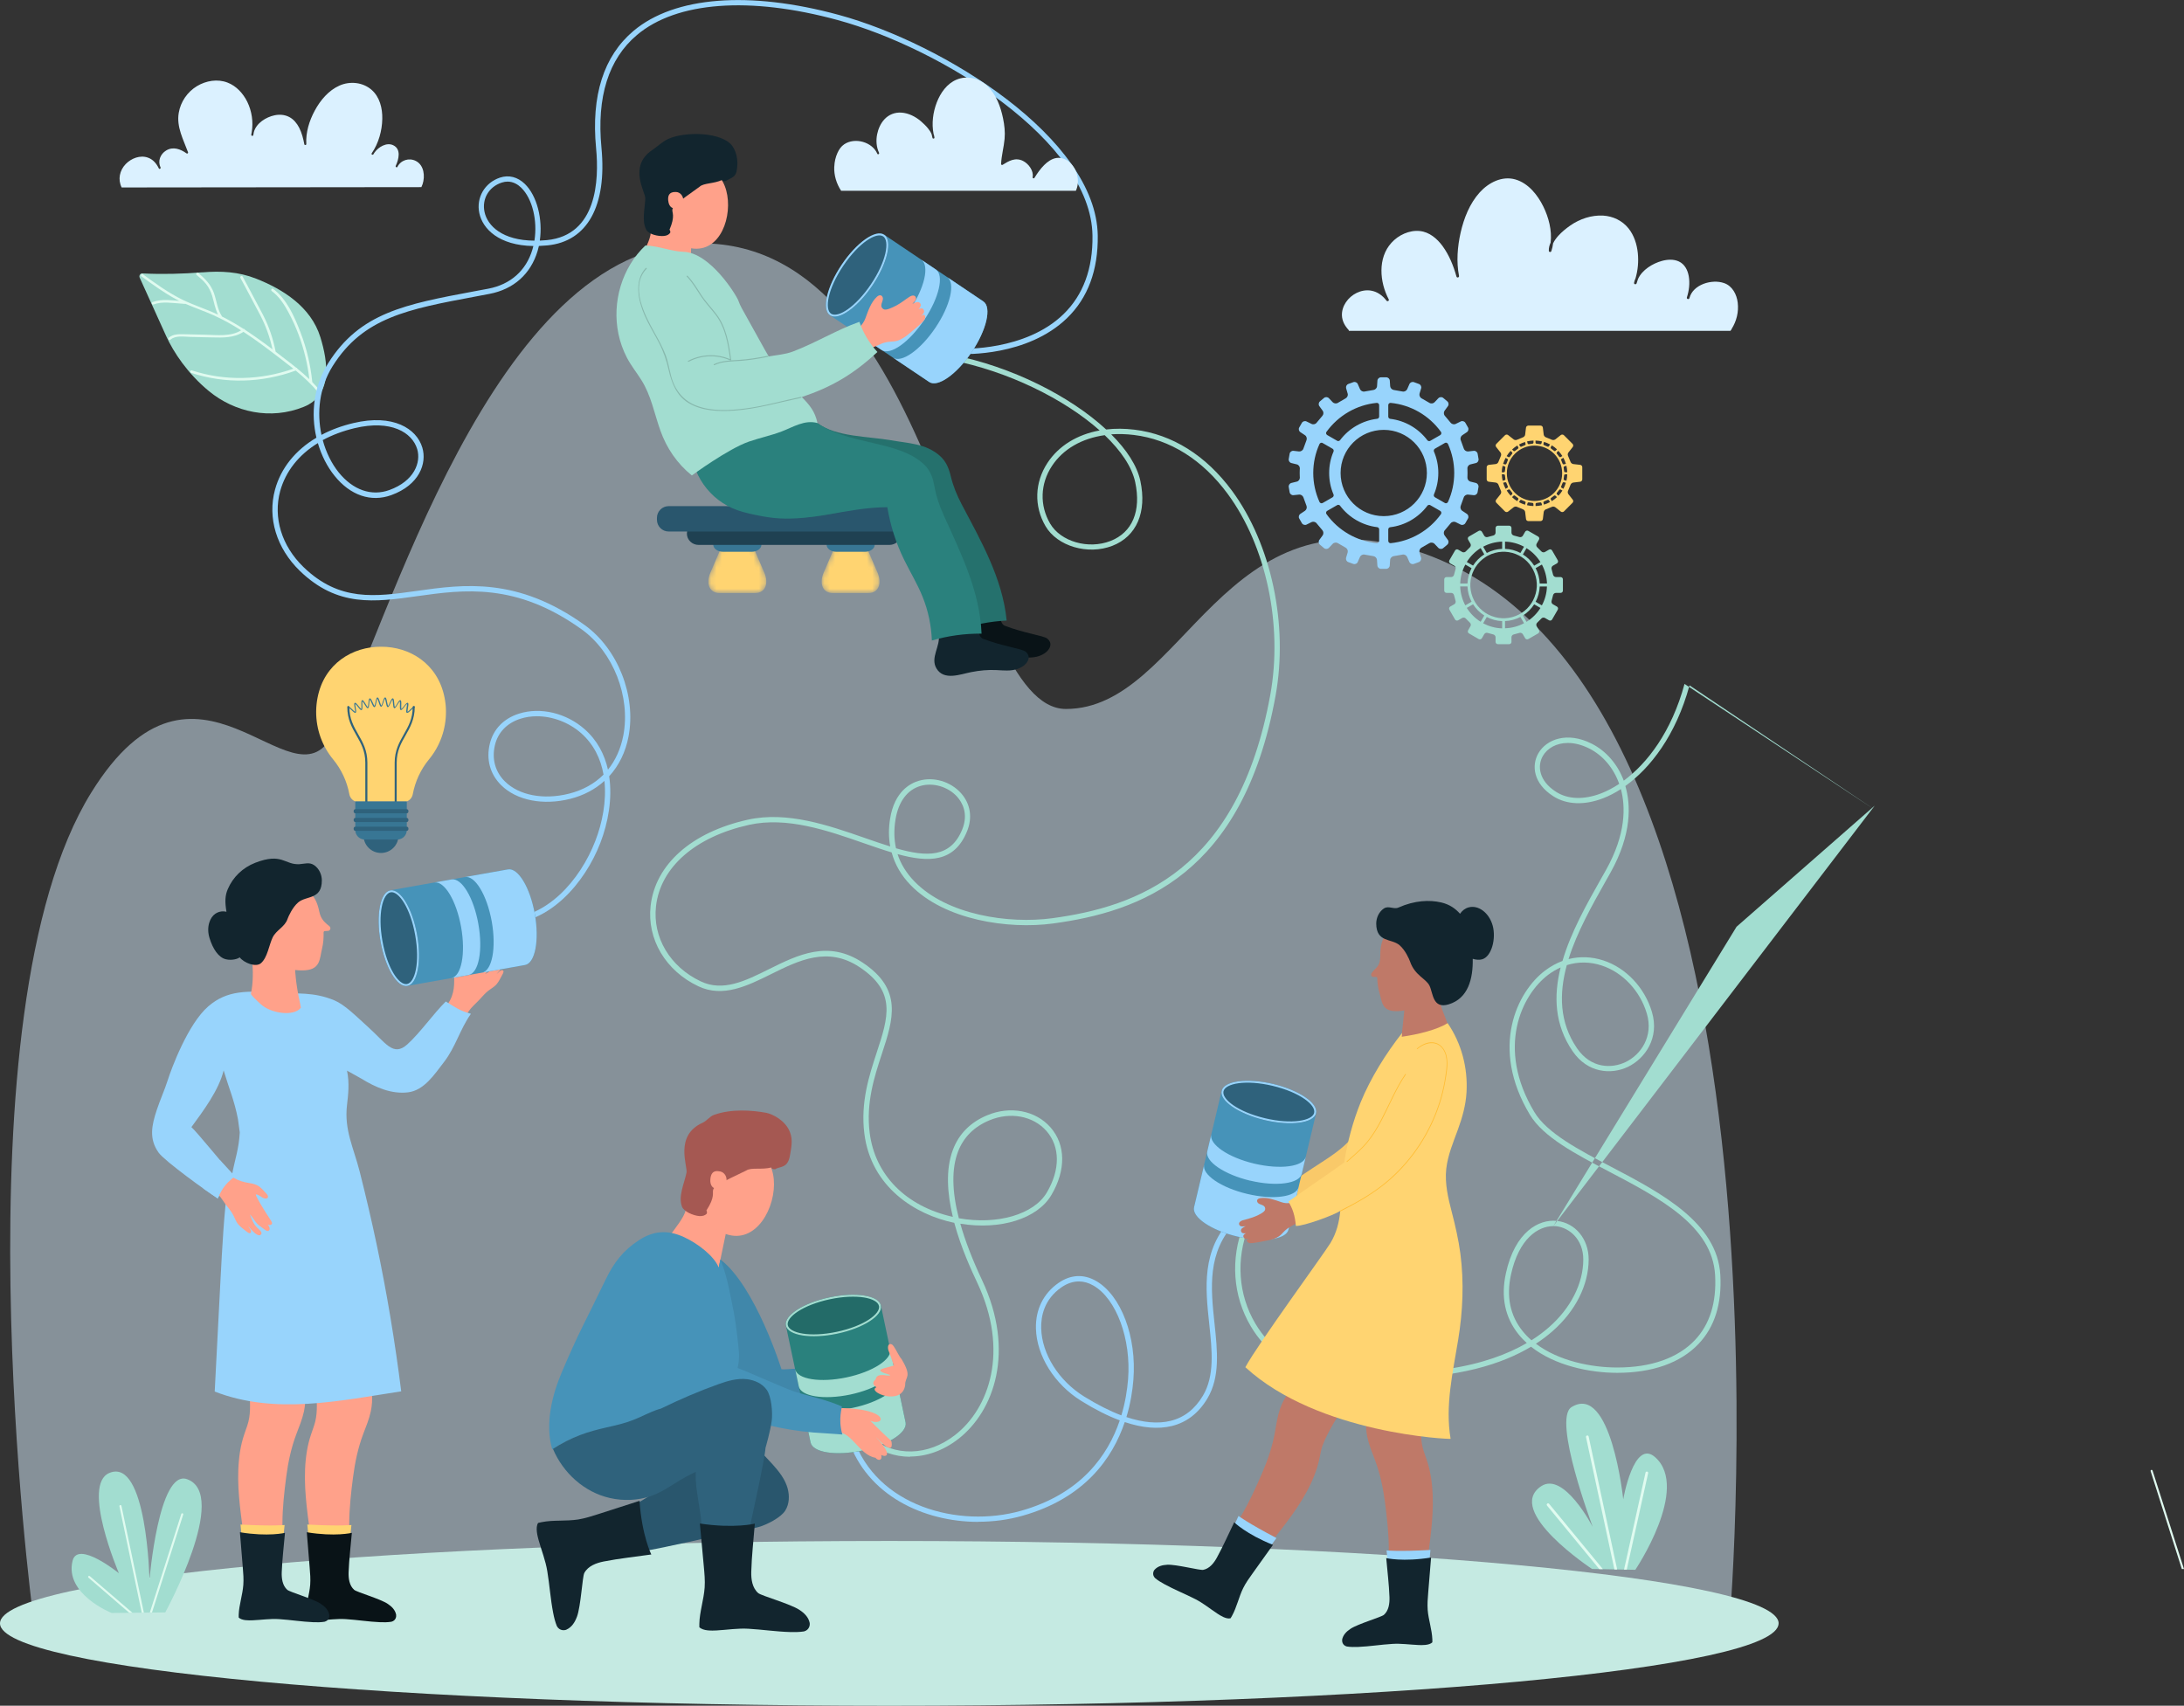 <?xml version="1.0" encoding="UTF-8"?>
<svg id="Layer_1" data-name="Layer 1" xmlns="http://www.w3.org/2000/svg" xmlns:xlink="http://www.w3.org/1999/xlink" viewBox="0 0 410.54 320.66">
  <rect x="0" y="0" width="410.54" height="320.66" fill="#333333" stroke="none"/>
  <defs>
    <style>
      .cls-1 {
        fill: #af6f5f;
      }

      .cls-2 {
        fill: url(#linear-gradient-2);
      }

      .cls-3 {
        mask: url(#mask-1);
      }

      .cls-4 {
        fill: #1f4152;
      }

      .cls-5 {
        fill: #ffd471;
      }

      .cls-6 {
        fill: #4087aa;
      }

      .cls-7 {
        fill: #f9c969;
      }

      .cls-8 {
        mask: url(#mask);
      }

      .cls-9 {
        fill: #387694;
      }

      .cls-10 {
        fill: #29566d;
      }

      .cls-11 {
        opacity: .5;
      }

      .cls-11, .cls-12 {
        fill: #dbf1ff;
      }

      .cls-13 {
        fill: #25716d;
      }

      .cls-14 {
        fill: #a2ddd0;
      }

      .cls-15 {
        fill: #ffbc33;
      }

      .cls-16 {
        fill: #e0fbf0;
      }

      .cls-17 {
        fill: #c5eae2;
      }

      .cls-18 {
        fill: #bf7968;
      }

      .cls-19 {
        fill: #87b8ad;
      }

      .cls-20 {
        fill: #2f627c;
      }

      .cls-21 {
        fill: #ffa18a;
      }

      .cls-22 {
        fill: #236b68;
      }

      .cls-23 {
        fill: #2a817d;
      }

      .cls-24 {
        fill: #a55852;
      }

      .cls-25 {
        fill: url(#linear-gradient);
      }

      .cls-26 {
        fill: #98d4fc;
      }

      .cls-27 {
        fill: #091317;
      }

      .cls-28 {
        fill: #12252e;
      }

      .cls-29 {
        fill: #4693b9;
      }
    </style>
    <linearGradient id="linear-gradient" x1="27.12" y1="95.46" x2="27.12" y2="86.41" gradientTransform="translate(118.34 -28.6) scale(1.53 1.47)" gradientUnits="userSpaceOnUse">
      <stop offset=".13" stop-color="#000"/>
      <stop offset=".91" stop-color="#fff"/>
    </linearGradient>
    <mask id="mask" x="154.46" y="98.2" width="10.88" height="13.29" maskUnits="userSpaceOnUse">
      <path class="cls-25" d="M158.22,99.81c.93-2.14,2.44-2.14,3.36,0,.93,2.14,2.44,5.64,3.36,7.79.92,2.14.17,3.89-1.68,3.89h-6.73c-1.85,0-2.61-1.75-1.68-3.89.92-2.14,2.44-5.65,3.36-7.79Z"/>
    </mask>
    <linearGradient id="linear-gradient-2" x1="13.23" x2="13.23" xlink:href="#linear-gradient"/>
    <mask id="mask-1" x="133.17" y="98.2" width="10.88" height="13.29" maskUnits="userSpaceOnUse">
      <path class="cls-2" d="M136.93,99.81c.93-2.14,2.44-2.14,3.36,0,.92,2.14,2.44,5.64,3.36,7.79.93,2.14.17,3.89-1.68,3.89h-6.73c-1.85,0-2.61-1.75-1.68-3.89.92-2.14,2.44-5.65,3.36-7.79Z"/>
    </mask>
  </defs>
  <path class="cls-11" d="M325.13,304.85l-318.98-1.72s-14.82-112.43,10.99-154.11c19.86-32.07,37.59,3.54,45.3-10.75,10.2-18.93,29.78-92.53,69.32-92.53,45.23,0,48.51,87.54,68.61,87.54,22.28,0,29.45-42.65,67.18-29.27,72.72,25.79,57.58,200.83,57.58,200.83Z"/>
  <path class="cls-17" d="M334.33,305.18c0,8.56-74.84,15.49-167.17,15.49S0,313.74,0,305.18s74.84-15.49,167.17-15.49,167.17,6.94,167.17,15.49Z"/>
  <g>
    <path class="cls-14" d="M31.07,303.11s12.13-22.21,4.08-25.04c-5.32-1.87-7.05,18.91-7.05,18.91,0,0-.47-23.03-7.54-20.08-5.33,2.22,1.79,18.85,1.79,18.85,0,0-7.73-6.27-8.71-2.33-1.55,6.26,7.35,9.81,7.35,9.81l10.08-.11Z"/>
    <path class="cls-16" d="M28.57,303.14l5.87-18.41c.03-.1-.02-.21-.12-.24-.1-.03-.21.02-.24.12l-5.91,18.52h.41Z"/>
    <path class="cls-16" d="M27.04,303.15l-4.21-20.06c-.02-.1-.12-.17-.23-.15-.1.02-.17.12-.15.23l4.19,19.99h.39Z"/>
    <path class="cls-16" d="M24.88,303.18l-8-6.88c-.08-.07-.2-.06-.27.02-.07.08-.06.2.02.27l7.66,6.6h.59Z"/>
  </g>
  <g>
    <path class="cls-14" d="M307.4,295.11s10.32-15.3,3.74-21.16c-4.03-3.6-6.01,7.91-6.01,7.91,0,0-2.29-21.96-9.73-17.33-3.63,2.27,4,22.52,4,22.52,0,0-5.43-10.53-9.72-7.64-6.93,4.67,9.58,15.54,9.58,15.54l8.13.16Z"/>
    <path class="cls-16" d="M303.47,295.04l-5.34-24.88c-.03-.13.06-.27.2-.3.14-.03.27.06.3.2l5.36,24.99h-.52Z"/>
    <path class="cls-16" d="M300.63,294.98l-9.83-11.95c-.09-.11-.07-.27.04-.36.11-.09.27-.07.36.04l10.11,12.28h-.67Z"/>
    <path class="cls-16" d="M305.28,295.07l4.04-18.23c.03-.14.16-.22.3-.19.14.03.23.16.19.3l-4.02,18.12h-.52Z"/>
  </g>
  <path class="cls-16" d="M410.14,294.98l-5.87-18.41c-.03-.1.02-.21.12-.24.1-.03.21.02.24.12l5.91,18.52h-.41Z"/>
  <g>
    <path class="cls-14" d="M38.06,51.19c-3.79.3-7.56.4-11.33.21-.38-.01-.63.44-.48.78,1.66,3.67,3.33,7.34,4.99,11.01,1.38,3.03,4.04,7.06,8.05,10.35,4.83,3.96,11.57,5.47,17.82,2.94,5.46-2.21,4.54-8.47,3.11-13.1-1.77-5.71-7.05-9.02-12.09-11-3.27-1.29-6.55-1.47-10.07-1.18Z"/>
    <path class="cls-16" d="M26.59,51.95c2.1,1.53,4.22,3.08,6.52,4.31.19.1.38.19.57.3-.74-.06-1.48-.13-2.22-.16-.94-.03-1.86.06-2.74.37-.3.1-.19.58.11.47.87-.31,1.78-.39,2.7-.35,1.07.05,2.14.16,3.2.24.05,0,.09,0,.12-.02,1.71.75,3.48,1.35,5.19,2.11,1.83.81,3.59,1.8,5.28,2.88-1.95,1.22-4.58.87-6.75.82-1.33-.03-2.65-.06-3.97-.09-1.02-.02-2.07-.04-2.88.66-.24.2.1.55.34.35.96-.83,2.58-.53,3.74-.5,1.36.03,2.72.06,4.08.09,2.01.05,4.16.11,5.88-1.05,2.46,1.59,4.79,3.38,7.11,5.16.76.58,1.52,1.17,2.28,1.77-6.17,2.18-12.86,2.36-19.09.32-.3-.1-.43.36-.13.46,6.41,2.11,13.34,1.89,19.66-.43,1.52,1.25,2.97,2.57,4.21,4.11.2.25.55-.09.35-.33-.46-.57-.95-1.11-1.45-1.62,0-.02,0-.03,0-.05-.33-3.15-1.04-6.24-2.18-9.2-1.13-2.95-2.57-6.33-5.18-8.27-.25-.19-.5.23-.25.42,1.39,1.03,2.33,2.49,3.14,4,.72,1.35,1.36,2.74,1.89,4.17,1.02,2.71,1.7,5.52,2.03,8.39-.72-.7-1.48-1.35-2.26-1.99-.02-.1-.09-.17-.2-.16-.42-.34-.83-.67-1.26-1-.87-.68-1.74-1.34-2.61-2.01-.47-2.42-1.23-4.68-2.35-6.87-1.25-2.43-2.57-4.83-3.85-7.25-.15-.28-.57-.05-.43.23,1.24,2.34,2.5,4.66,3.72,7,1.07,2.06,1.83,4.18,2.31,6.43-1.03-.78-2.08-1.55-3.14-2.29-.66-.47-1.34-.92-2.02-1.37-.04-.11-.16-.19-.29-.18-1.3-.84-2.65-1.62-4.04-2.32,0,0,0-.01,0-.02-.88-1.33-1-2.93-1.52-4.4-.56-1.58-1.65-2.68-2.9-3.74-.24-.2-.59.14-.35.34.63.53,1.27,1.07,1.79,1.72.52.66.88,1.41,1.13,2.21.36,1.18.55,2.42,1.1,3.53-2.18-1.02-4.49-1.74-6.66-2.79-2.67-1.3-5.08-3.06-7.48-4.8-.25-.18-.5.23-.25.41Z"/>
  </g>
  <path class="cls-26" d="M94.95,173.64c-.07,0-.14,0-.21,0l.02-1c7.96.11,14.32-7.22,17.15-14.56,1.32-3.42,2.11-7.47,1.71-11.28-1.75,1.59-3.93,2.75-6.44,3.38-5.11,1.28-10.08.29-12.97-2.57-2.09-2.07-2.85-4.83-2.14-7.78.66-2.74,2.6-4.76,5.48-5.67,4.03-1.28,8.87-.13,12.33,2.91,2.39,2.1,3.76,4.75,4.4,7.62,1.42-1.75,2.4-3.92,2.89-6.44,1.39-7.29-1.9-15.68-7.84-19.94-12.32-8.84-22.18-7.46-30.88-6.24-8.05,1.13-15.01,2.1-22.1-4.76-4.37-4.24-6.11-9.95-4.65-15.28,1.11-4.05,3.84-7.41,7.78-9.75-1.04-4.42-.61-9.52,2.21-14,5.96-9.49,14.5-11.09,27.42-13.51l2.68-.5c4.16-.79,7.11-3.4,8.29-7.36.07-.22.12-.44.18-.66-6.49-.1-9.54-3.24-10.16-6.18-.62-2.91,1.01-5.72,3.88-6.68,1.66-.55,3.32-.13,4.68,1.19,2.29,2.23,3.39,6.62,2.81,10.65.43-.02.87-.05,1.33-.09,9.4-.93,9.83-11.22,9.25-17.27-.95-9.9,1.42-17.33,7.03-22.06,7.7-6.49,21.77-7.59,38.6-3.01,19.72,5.37,48.4,23.22,48.67,41.47.09,6.51-1.85,11.74-5.78,15.54-7.47,7.23-19.35,6.76-19.85,6.74l.05-1c.12,0,11.96.47,19.12-6.47,3.72-3.6,5.56-8.58,5.47-14.8-.25-17.76-28.5-35.24-47.93-40.52-16.5-4.49-30.24-3.47-37.69,2.81-5.35,4.51-7.6,11.64-6.68,21.2,1.05,10.93-2.65,17.62-10.15,18.36-.56.05-1.09.09-1.61.11-.07.32-.15.64-.25.96-1.3,4.33-4.52,7.19-9.06,8.05l-2.69.51c-12.67,2.37-21.03,3.94-26.76,13.05-2.56,4.08-2.99,8.81-2.11,12.94,1.79-.95,3.81-1.7,6.01-2.22,7.46-1.77,11.88,1.04,12.95,4.62.89,2.96-.56,7.02-5.84,8.93-3.81,1.38-7.69.06-10.66-3.63-1.36-1.68-2.45-3.8-3.14-6.15-3.59,2.2-6.06,5.31-7.08,9.01-1.36,4.97.27,10.32,4.38,14.29,6.74,6.53,13.47,5.58,21.26,4.49,8.88-1.25,18.95-2.66,31.6,6.42,6.24,4.48,9.7,13.28,8.24,20.94-.56,2.96-1.82,5.49-3.64,7.48.63,4.21-.2,8.74-1.66,12.53-2.93,7.59-9.59,15.2-17.89,15.2ZM100.91,134.65c-1.06,0-2.09.15-3.06.46-2.53.8-4.24,2.56-4.81,4.95-.62,2.6.04,5.03,1.87,6.84,2.64,2.62,7.25,3.5,12.02,2.31,2.62-.66,4.82-1.88,6.52-3.59-.52-2.94-1.82-5.68-4.22-7.8-2.32-2.04-5.4-3.17-8.31-3.17ZM60.67,82.74c.63,2.34,1.69,4.44,2.99,6.06,2.69,3.33,6.17,4.54,9.54,3.32,4.66-1.69,5.98-5.18,5.22-7.7-.94-3.13-4.93-5.56-11.76-3.93-2.21.53-4.23,1.29-6,2.25ZM95.41,34.14c-.35,0-.72.06-1.11.19-2.42.8-3.74,3.07-3.22,5.52.55,2.59,3.35,5.36,9.38,5.39.6-3.77-.38-7.9-2.49-9.96-.58-.56-1.45-1.14-2.56-1.14Z"/>
  <path class="cls-14" d="M171.07,273.86c-2.92,0-5.76-.99-8.18-2.97l.63-.77c4.6,3.78,10.89,3.64,16.01-.35,6.43-5,10.21-15.79,4.18-28.61-.99-2.11-3.02-6.43-4.33-11.28,0,0,0,0-.01,0-7.33-1.52-15.62-6.71-16.89-16.76-.74-5.89.89-10.88,2.33-15.28,2.17-6.62,3.73-11.41-3.24-16.03-5.98-3.96-11.39-1.27-16.63,1.32-4.44,2.2-9.04,4.48-13.67,2.28-6.15-2.91-9.67-8.84-8.97-15.11.88-7.8,7.7-13.85,18.26-16.2,7.42-1.65,15.2,1.06,22.06,3.45,1.64.57,3.22,1.12,4.72,1.58-.31-1.68-.32-3.45-.01-5.29.83-5.02,3.74-6.58,5.4-7.06,2.76-.81,5.94.13,7.91,2.32,1.79,1.99,2.2,4.62,1.13,7.21-2.39,5.83-7.17,5.87-13.05,4.26.61,1.87,1.67,3.58,3.17,5.13,6.14,6.33,17.73,8.02,25.91,6.92,15.93-2.16,34.98-8.88,40.99-42.02,2.37-13.11-.77-27.92-8.01-37.75-4.73-6.42-10.83-10.25-17.64-11.08-1.47-.18-2.9-.21-4.26-.12,2.91,2.9,4.87,5.91,5.48,8.75,1.26,5.88-.71,10.44-5.26,12.21-4.6,1.78-10.36.09-12.57-3.7-2.19-3.76-2.05-8.2.37-11.89,2.12-3.22,5.59-5.33,9.81-6.1-6.63-5.89-17.21-11.14-27.93-13.22l.19-.98c11.17,2.17,22.21,7.77,28.96,14.02,1.69-.2,3.48-.19,5.34.04,7.09.87,13.42,4.84,18.32,11.48,7.4,10.04,10.61,25.16,8.19,38.52-6.12,33.77-25.57,40.63-41.84,42.83-8.41,1.14-20.37-.63-26.76-7.21-1.76-1.81-2.96-3.88-3.57-6.15-1.7-.51-3.47-1.13-5.3-1.76-6.74-2.35-14.37-5.01-21.52-3.42-10.12,2.25-16.66,7.98-17.48,15.33-.65,5.83,2.64,11.36,8.41,14.09,4.2,1.99,8.38-.08,12.8-2.28,5.49-2.72,11.17-5.54,17.62-1.26,7.61,5.04,5.77,10.66,3.63,17.17-1.41,4.3-3,9.18-2.29,14.84,1,7.95,6.83,13.83,15.63,15.8-1.03-4.29-1.41-8.89.04-12.67,1.13-2.95,3.28-5.11,6.4-6.42,4.35-1.83,9.14-.91,11.93,2.28,2.86,3.27,2.92,8.02.16,12.7-2.64,4.48-9.58,6.63-17.12,5.4.9,3.2,2.27,6.75,4.1,10.64,6.26,13.32,2.27,24.57-4.47,29.82-2.83,2.2-6,3.31-9.08,3.31ZM180.24,229.02c7.21,1.29,14.1-.7,16.54-4.84,2.53-4.29,2.51-8.6-.05-11.54-2.51-2.87-6.84-3.68-10.79-2.01-2.85,1.2-4.82,3.17-5.85,5.86-1.22,3.19-1.17,7.38.15,12.54ZM168.43,159.47c5.8,1.67,10.26,1.79,12.44-3.52,1.25-3.05-.06-5.17-.95-6.17-1.7-1.89-4.53-2.72-6.89-2.03-2.47.72-4.14,2.95-4.69,6.27-.32,1.93-.29,3.75.09,5.45ZM207.65,81.81c-4.29.6-7.82,2.61-9.91,5.79-2.21,3.36-2.34,7.41-.34,10.83,1.98,3.39,7.18,4.89,11.34,3.27,4.12-1.6,5.81-5.63,4.65-11.07-.62-2.87-2.68-5.91-5.74-8.83Z"/>
  <path class="cls-26" d="M183.91,286.1c-10.33,0-20.93-5-24.44-15.44l.95-.32c4.29,12.76,19.73,17.02,31.56,13.66,11.25-3.2,16.3-10.43,18.51-16.98-2.25-.84-4.67-2.06-7.24-3.66-5.04-3.13-8.39-8.47-8.52-13.62-.09-3.55,1.41-6.59,4.23-8.55,2.29-1.59,4.74-1.72,7.08-.38,4.71,2.71,7.66,10.53,7.01,18.59-.16,2.01-.53,4.44-1.31,7,3.15,1.05,5.93,1.29,8.3.71,2.54-.62,4.58-2.21,6.08-4.73,2.23-3.75,1.72-8.48,1.19-13.48-.73-6.83-1.48-13.89,4.23-19.82l.72.69c-5.39,5.6-4.66,12.42-3.96,19.02.55,5.17,1.07,10.06-1.33,14.1-1.64,2.75-3.89,4.5-6.7,5.19-2.55.62-5.51.38-8.84-.74-2.29,6.78-7.51,14.29-19.19,17.6-2.66.76-5.49,1.14-8.34,1.14ZM202.79,240.9c-1.1,0-2.2.37-3.27,1.11-3.25,2.26-3.86,5.44-3.8,7.71.13,4.82,3.29,9.84,8.05,12.8,2.5,1.55,4.85,2.74,7.02,3.56.75-2.47,1.1-4.81,1.26-6.75.61-7.58-2.19-15.16-6.51-17.65-.9-.52-1.82-.78-2.74-.78Z"/>
  <path class="cls-14" d="M352.7,152.42,317.59,128.84c-2.56,9.42-7.39,15.57-12.06,18.92,1,3.42,1.29,8.98-2.8,16.29l-.94,1.67c-2.53,4.5-5.36,9.51-6.94,14.58,2.13-.54,4.36-.46,6.56.26,4.26,1.4,7.75,5.11,9.11,9.67,1.47,4.92-1.32,8.81-4.53,10.34-3.14,1.49-7.57,1.16-10.38-2.96-3.4-4.98-3.59-10.38-2.25-15.74-.8.36-1.58.82-2.32,1.37-5.01,3.77-9.85,13.75-2.62,25.81,2.37,3.96,8.27,7.06,14.52,10.34,9.33,4.9,19.89,10.45,20.44,20.3.3,5.42-1.07,9.77-4.08,12.94-3.37,3.57-8.67,5.45-15.31,5.45-5.15,0-11.68-1.34-16.19-4.91-5.37,3.22-13.63,5.91-26.2,5.91-4.25,0-8.99-.31-14.27-1.01-4.79-.63-9.36-3.91-12.22-8.75-3.36-5.7-3.86-12.62-1.36-19.01l.93.37c-2.38,6.09-1.91,12.7,1.29,18.13,2.71,4.58,7,7.68,11.49,8.27,20.4,2.7,32.47-.48,39.54-4.6-.56-.51-1.08-1.05-1.55-1.64-2.55-3.17-3.35-7.02-2.38-11.46,1.71-7.86,6.23-10.22,9.59-9.86,3.46.37,5.97,3.41,5.97,7.23,0,4.8-2.47,9.72-6.79,13.5-.9.79-1.94,1.59-3.13,2.36,4.29,3.25,10.42,4.47,15.29,4.47,6.36,0,11.4-1.78,14.59-5.14,2.81-2.97,4.09-7.07,3.81-12.2-.51-9.29-10.37-14.46-19.9-19.47-6.38-3.35-12.4-6.51-14.92-10.71-7.57-12.62-2.42-23.14,2.88-27.12,1.03-.77,2.12-1.37,3.25-1.79,1.57-5.39,4.56-10.69,7.24-15.44l.94-1.66c3.8-6.79,3.67-11.95,2.8-15.21-1.14.74-2.26,1.31-3.32,1.72-3.55,1.37-6.89,1.23-9.4-.38-3.75-2.4-4.11-5.78-2.8-8.06,1.52-2.66,5.47-4.14,10.06-1.8,2.71,1.38,4.86,3.88,6,6.94,4.42-3.26,8.98-9.18,11.42-18.19M352.4,151.46,326.43,174.22,291.99,230.5c-2.87,0-6.48,2.34-7.96,9.11-.9,4.13-.17,7.7,2.18,10.62.5.62,1.06,1.2,1.67,1.73,1.27-.8,2.35-1.63,3.29-2.45,4.1-3.59,6.45-8.24,6.45-12.75,0-3.73-2.56-5.96-5.08-6.24-.18-.02-.37-.03-.55-.03ZM294.52,181.44c-1.46,5.35-1.42,10.73,1.91,15.61,2.65,3.88,6.57,3.83,9.12,2.62,2.84-1.35,5.31-4.79,4.01-9.15-1.27-4.25-4.51-7.71-8.47-9.01-2.21-.73-4.46-.74-6.58-.07ZM294.72,139.67c-2.18,0-3.88,1.01-4.71,2.46-1.07,1.87-.72,4.68,2.48,6.72,2.24,1.44,5.25,1.54,8.5.29,1.08-.42,2.22-1.01,3.38-1.78-1.03-2.94-3.05-5.35-5.61-6.64-1.45-.73-2.81-1.05-4.03-1.05Z"/>
  <g>
    <path class="cls-26" d="M277.43,90.79l-1.02-.25c-.34-.09-.59-.43-.57-.78,0,0,.02-.34.02-.84s-.02-.84-.02-.84c-.03-.35.23-.7.57-.78l1.02-.25c.34-.08.56-.43.5-.77l-.17-.98c-.06-.34-.39-.59-.74-.55l-1.04.12c-.35.03-.71-.2-.82-.54l-.57-1.58c-.14-.32,0-.74.28-.93l.87-.58c.29-.19.38-.6.21-.89l-.49-.86c-.17-.3-.57-.42-.88-.26l-.94.46c-.31.16-.74.05-.95-.22l-1.08-1.29c-.24-.26-.26-.69-.06-.97l.62-.85c.21-.28.16-.69-.11-.91l-.76-.64c-.26-.23-.68-.2-.92.05l-.72.76c-.24.25-.68.3-.97.11l-1.46-.84c-.31-.16-.48-.57-.39-.89l.3-1c.1-.33-.09-.7-.42-.82l-.93-.34c-.32-.12-.71.04-.85.36l-.42.96c-.14.31-.53.52-.87.44l-1.66-.29c-.34-.05-.64-.36-.67-.71l-.07-1.04c-.02-.35-.32-.63-.67-.63h-.99c-.35,0-.65.28-.67.63l-.07,1.04c-.02.35-.32.66-.67.71l-1.66.29c-.34.08-.73-.12-.87-.44l-.42-.96c-.14-.32-.52-.48-.84-.36l-.93.34c-.33.12-.51.48-.42.82l.29,1c.1.33-.08.73-.39.89l-1.45.84c-.29.19-.73.13-.97-.11l-.72-.76c-.24-.25-.65-.28-.92-.05l-.76.64c-.26.22-.32.63-.11.91l.62.85c.21.28.18.71-.06.97l-1.08,1.29c-.21.28-.63.38-.95.22l-.94-.46c-.31-.15-.71-.04-.88.26l-.49.86c-.18.3-.08.7.21.89l.87.58c.29.19.41.61.28.93l-.58,1.58c-.1.33-.47.57-.82.54l-1.04-.12c-.35-.04-.68.21-.73.55l-.17.98c-.06.35.17.69.5.77l1.02.25c.34.08.59.43.57.78,0,0-.03.35-.03.84s.03.84.03.84c.02.35-.23.7-.57.78l-1.02.25c-.33.08-.56.43-.5.77l.17.98c.06.34.39.59.73.55l1.04-.11c.35-.04.71.2.82.53l.58,1.58c.13.32,0,.74-.28.93l-.87.58c-.29.19-.39.59-.21.89l.49.86c.17.3.57.42.88.27l.94-.47c.32-.15.74-.05.95.23l1.08,1.29c.23.26.26.69.06.97l-.62.85c-.21.28-.15.69.11.91l.76.64c.27.23.68.2.92-.05l.72-.76c.24-.25.68-.3.97-.12l1.45.84c.31.16.48.56.39.9l-.3,1c-.09.33.09.71.42.82l.93.34c.33.12.71-.04.84-.36l.42-.95c.14-.32.53-.52.87-.44l1.66.29c.34.05.64.36.67.71l.07,1.05c.03.35.33.63.67.63h.99c.35,0,.65-.28.67-.63l.07-1.05c.02-.34.32-.66.67-.71l1.66-.29c.34-.08.73.12.87.44l.42.95c.14.32.52.48.85.36l.93-.34c.32-.12.51-.49.42-.82l-.3-1c-.09-.33.08-.74.39-.9l1.46-.84c.29-.18.73-.13.97.12l.72.76c.24.25.66.28.92.05l.76-.64c.27-.23.32-.64.11-.91l-.62-.85c-.2-.28-.18-.72.06-.97l1.08-1.29c.21-.28.64-.38.95-.23l.94.47c.31.15.71.03.88-.27l.49-.86c.18-.3.08-.7-.21-.89l-.87-.58c-.29-.19-.41-.61-.28-.93l.57-1.58c.1-.33.47-.57.82-.53l1.04.11c.35.04.68-.21.74-.55l.17-.98c.06-.34-.17-.69-.5-.77ZM260.96,76.16c0-.12.05-.24.14-.31.08-.08.18-.11.29-.11h.04c3.77.37,7.21,2.36,9.43,5.44.07.1.1.22.07.34-.03.12-.1.22-.21.28l-1.86,1.07c-.07.04-.14.06-.21.06-.13,0-.26-.06-.34-.17-1.68-2.23-4.22-3.7-6.97-4.02-.22-.03-.38-.21-.38-.42v-2.15ZM249.35,81.18c2.23-3.08,5.66-5.07,9.43-5.44h.04c.1,0,.21.03.29.11.09.08.14.2.14.31v2.15c0,.21-.16.4-.38.42-2.75.33-5.3,1.79-6.97,4.02-.09.11-.21.17-.34.17-.07,0-.14-.01-.21-.06l-1.86-1.07c-.11-.06-.18-.16-.21-.28-.03-.12,0-.24.07-.34ZM248.63,94.55c-.07.04-.14.06-.21.06-.04,0-.09,0-.13-.02-.12-.04-.21-.12-.26-.23-.77-1.72-1.17-3.55-1.17-5.44s.39-3.73,1.17-5.44c.05-.11.14-.19.26-.23.04-.01.09-.02.13-.02.08,0,.15.02.21.06l1.86,1.07c.19.11.26.34.18.54-.55,1.27-.82,2.63-.82,4.02s.27,2.75.82,4.03c.08.2,0,.43-.18.54l-1.86,1.07ZM259.25,101.67c0,.12-.05.24-.14.32-.08.07-.18.11-.29.11h-.04c-3.77-.38-7.21-2.36-9.43-5.45-.07-.09-.1-.22-.07-.34.02-.12.1-.22.21-.28l1.86-1.07c.07-.04.14-.06.21-.06.13,0,.26.06.34.17,1.67,2.23,4.22,3.7,6.97,4.03.22.02.38.21.38.42v2.15ZM260.11,97.03c-4.48,0-8.11-3.63-8.11-8.11s3.63-8.11,8.11-8.11,8.11,3.63,8.11,8.11-3.63,8.11-8.11,8.11ZM270.86,96.66c-2.22,3.09-5.66,5.07-9.43,5.45h-.04c-.1,0-.21-.03-.29-.11-.09-.08-.14-.2-.14-.32v-2.15c0-.22.16-.4.38-.42,2.76-.33,5.29-1.8,6.97-4.03.08-.11.21-.17.34-.17.07,0,.15.02.21.06l1.86,1.07c.11.06.18.16.21.28.02.12,0,.25-.07.34ZM272.19,94.36c-.05.11-.15.19-.26.23-.04.01-.09.02-.13.02-.08,0-.15-.02-.21-.06l-1.86-1.07c-.19-.11-.26-.34-.18-.54.54-1.27.82-2.63.82-4.03s-.28-2.75-.82-4.02c-.08-.2,0-.44.18-.54l1.86-1.07c.06-.04.14-.06.21-.06.04,0,.09,0,.13.02.11.04.21.12.26.23.77,1.72,1.17,3.55,1.17,5.44s-.39,3.73-1.17,5.44Z"/>
    <path class="cls-14" d="M293.35,108.48h-.88c-.24,0-.47-.2-.53-.43l-.28-1.07c-.07-.22.04-.51.24-.63l.76-.43c.21-.12.28-.39.16-.6l-1.06-1.83c-.12-.21-.38-.29-.59-.16l-.76.44c-.21.12-.51.07-.67-.11l-.78-.78c-.18-.16-.23-.46-.11-.67l.44-.76c.12-.21.05-.47-.16-.59l-1.84-1.06c-.21-.12-.48-.05-.6.16l-.44.76c-.12.2-.41.31-.63.24l-1.07-.29c-.23-.05-.43-.29-.43-.53v-.88c0-.24-.19-.44-.43-.44h-2.12c-.24,0-.44.2-.44.44v.88c0,.24-.19.48-.43.53l-1.07.29c-.23.07-.51-.04-.63-.24l-.44-.76c-.12-.21-.39-.28-.6-.16l-1.83,1.06c-.21.12-.28.39-.16.59l.44.76c.12.21.07.51-.1.67l-.78.78c-.16.18-.46.23-.67.11l-.76-.44c-.2-.13-.47-.05-.59.16l-1.06,1.83c-.12.21-.05.48.16.6l.76.43c.21.12.32.41.24.63l-.29,1.07c-.05.23-.28.43-.52.43h-.88c-.24,0-.44.19-.44.43v2.12c0,.24.2.43.44.43h.88c.24,0,.47.19.52.43l.29,1.07c.07.22-.03.52-.24.63l-.76.44c-.21.12-.28.38-.16.59l1.06,1.84c.12.2.39.27.59.15l.76-.44c.21-.12.51-.08.67.11l.78.78c.18.16.22.46.1.66l-.44.77c-.12.21-.05.47.16.59l1.83,1.06c.21.12.48.05.6-.16l.44-.76c.12-.21.41-.32.63-.24l1.07.29c.23.05.43.28.43.52v.88c0,.24.2.43.44.43h2.12c.24,0,.43-.19.43-.43v-.88c0-.24.19-.47.43-.52l1.07-.29c.23-.07.51.04.63.24l.44.76c.12.21.39.28.6.16l1.84-1.06c.21-.12.28-.39.16-.59l-.44-.77c-.12-.21-.07-.5.11-.66l.78-.78c.16-.19.46-.23.67-.11l.76.44c.21.12.47.05.59-.15l1.06-1.84c.12-.21.05-.48-.16-.59l-.76-.44c-.21-.11-.31-.41-.24-.63l.28-1.07c.05-.24.29-.43.53-.43h.88c.24,0,.44-.19.44-.43v-2.12c0-.24-.2-.43-.44-.43ZM290.79,109.7h-1.36c-.04-1.04-.31-2.02-.77-2.89l1.18-.68c.57,1.07.91,2.28.96,3.57ZM282.37,116.22c-.94-.04-1.82-.29-2.62-.7-.16-.08-.32-.17-.47-.27-.77-.49-1.42-1.14-1.92-1.92-.1-.15-.19-.3-.27-.47-.41-.79-.66-1.68-.7-2.61,0-.1,0-.18,0-.28s0-.18,0-.27c.04-.94.29-1.83.7-2.61.08-.16.17-.32.27-.47.49-.77,1.15-1.43,1.92-1.92.15-.1.31-.2.47-.27.79-.41,1.68-.66,2.62-.7.09,0,.18,0,.27,0s.18,0,.27,0c.94.04,1.83.29,2.62.7.16.08.32.17.47.27.77.49,1.43,1.14,1.91,1.92.1.15.19.3.27.47.41.79.66,1.68.7,2.61,0,.09,0,.18,0,.27s0,.18,0,.28c-.04.94-.29,1.82-.7,2.61-.08.16-.18.32-.27.47-.48.77-1.14,1.43-1.91,1.92-.15.1-.31.19-.47.27-.79.41-1.68.66-2.62.7-.09,0-.18,0-.27,0s-.18,0-.27,0ZM289.57,105.66l-1.18.68c-.54-.86-1.26-1.58-2.12-2.11l.68-1.18c1.06.66,1.96,1.56,2.62,2.62ZM286.48,102.78l-.68,1.17c-.87-.46-1.85-.74-2.89-.77v-1.36c1.29.04,2.5.38,3.57.96ZM282.37,101.82v1.36c-1.04.04-2.02.32-2.89.77l-.68-1.17c1.07-.58,2.28-.91,3.57-.96ZM278.33,103.04l.68,1.18c-.85.54-1.58,1.26-2.11,2.11l-1.18-.68c.66-1.06,1.55-1.95,2.61-2.62ZM275.44,106.13l1.18.68c-.46.87-.73,1.85-.77,2.89h-1.36c.04-1.29.38-2.5.96-3.57ZM274.49,110.24h1.36c.04,1.03.32,2.02.77,2.88l-1.18.68c-.57-1.07-.91-2.28-.96-3.57ZM275.72,114.28l1.18-.68c.54.85,1.26,1.57,2.11,2.11l-.68,1.18c-1.06-.66-1.95-1.56-2.61-2.61ZM278.8,117.17l.68-1.18c.87.46,1.85.74,2.89.77v1.37c-1.29-.04-2.5-.39-3.57-.95ZM282.91,118.12v-1.37c1.04-.03,2.02-.31,2.89-.77l.68,1.18c-1.07.57-2.28.91-3.57.95ZM286.95,116.9l-.68-1.18c.85-.54,1.57-1.26,2.12-2.11l1.18.68c-.66,1.06-1.56,1.95-2.62,2.61ZM289.84,113.81l-1.18-.68c.46-.86.73-1.85.77-2.88h1.36c-.04,1.28-.38,2.5-.96,3.57Z"/>
    <path class="cls-5" d="M297.05,87.39l-1.32-.15c-.21-.03-.44-.21-.51-.42l-.46-1.11c-.1-.19-.07-.48.06-.64l.82-1.04c.13-.17.12-.43-.03-.58l-1.63-1.63c-.15-.15-.41-.17-.58-.04l-1.04.82c-.17.13-.46.16-.65.07l-1.12-.46c-.2-.07-.38-.29-.41-.5l-.16-1.32c-.02-.21-.22-.38-.43-.38h-2.31c-.21,0-.41.17-.43.38l-.16,1.32c-.02.21-.21.43-.41.5l-1.11.46c-.19.1-.48.07-.65-.07l-1.04-.82c-.17-.13-.43-.11-.58.04l-1.63,1.63c-.15.15-.17.41-.03.58l.82,1.04c.13.17.16.46.07.64l-.46,1.11c-.06.21-.29.39-.5.42l-1.32.15c-.21.03-.39.22-.39.43v2.31c0,.21.17.41.39.43l1.32.16c.21.03.44.21.5.41l.46,1.12c.1.19.07.48-.07.65l-.82,1.04c-.13.16-.12.42.03.57l1.63,1.64c.15.14.41.16.58.03l1.04-.82c.17-.13.46-.17.65-.07l1.11.46c.2.07.39.29.41.51l.16,1.32c.02.21.22.38.43.38h2.31c.21,0,.41-.18.43-.38l.16-1.32c.03-.22.21-.44.41-.51l1.12-.46c.19-.1.48-.06.65.07l1.04.82c.16.13.43.11.58-.03l1.63-1.64c.15-.15.17-.41.03-.57l-.82-1.04c-.13-.17-.16-.46-.06-.65l.46-1.12c.07-.2.3-.38.51-.41l1.32-.16c.21-.03.38-.22.38-.43v-2.31c0-.21-.17-.4-.38-.43ZM294.45,90.38l-.37-.1c-.1-.03-.17-.14-.15-.24l.09-.69c0-.1.1-.18.21-.18h.38c-.01.42-.06.82-.16,1.21ZM293.88,91.89l-.33-.19c-.09-.05-.13-.17-.08-.27l.26-.64c.04-.1.15-.16.25-.13l.37.1c-.12.39-.28.77-.47,1.13ZM283.25,88.97c0-2.87,2.33-5.2,5.2-5.2s5.2,2.32,5.2,5.2-2.33,5.21-5.2,5.21-5.2-2.33-5.2-5.21ZM282.55,90.76l.37-.1c.1-.03.22.03.25.13l.26.64c.05.1.01.22-.08.27l-.33.19c-.19-.36-.35-.74-.47-1.13ZM282.45,87.57l.37.1c.1.02.17.14.15.24l-.09.69c0,.1-.1.19-.21.19h-.38c.01-.42.07-.82.16-1.22ZM283.02,86.07l.33.19c.09.05.13.18.08.27l-.26.64c-.03.1-.15.16-.25.13l-.37-.09c.12-.4.28-.77.47-1.13ZM282.3,89.17h.38c.11,0,.2.08.21.18l.09.69c.02.1-.05.22-.15.24l-.37.1c-.09-.39-.14-.79-.16-1.21ZM294.35,87.2l-.37.09c-.11.03-.21-.03-.25-.13l-.26-.64c-.05-.09,0-.22.08-.27l.33-.19c.19.36.35.73.47,1.13ZM294.23,88.78c-.1,0-.2-.09-.21-.19l-.09-.69c-.02-.1.05-.21.15-.24l.37-.1c.09.39.14.8.16,1.22h-.38ZM293.69,85.73l-.33.19c-.09.05-.22.02-.28-.07l-.42-.55c-.07-.08-.06-.21,0-.28l.27-.27c.28.3.53.62.75.97ZM292.67,84.48l-.27.27c-.07.07-.2.08-.28,0l-.55-.42c-.08-.06-.11-.18-.06-.28l.19-.33c.35.21.68.47.97.74ZM291.36,83.55l-.19.33c-.05.09-.17.13-.27.08l-.64-.27c-.1-.03-.16-.15-.13-.25l.1-.37c.4.12.77.28,1.13.47ZM289.86,82.98l-.1.36c-.02.1-.13.17-.24.16l-.69-.09c-.11,0-.19-.1-.19-.21v-.38c.42.01.82.07,1.21.16ZM288.26,82.82v.38c0,.11-.09.2-.19.21l-.68.09c-.1.02-.21-.05-.24-.16l-.1-.36c.39-.09.8-.15,1.22-.16ZM286.67,83.08l.1.37c.03.1-.03.22-.13.25l-.64.27c-.1.05-.22,0-.27-.08l-.19-.33c.36-.19.74-.35,1.13-.47ZM285.21,83.74l.19.33c.06.1.02.22-.06.28l-.55.42c-.08.07-.21.07-.28,0l-.27-.27c.3-.28.62-.53.97-.74ZM283.96,84.76l.27.27c.08.07.08.2.01.28l-.42.55c-.06.09-.19.12-.28.07l-.33-.19c.22-.35.47-.67.74-.97ZM283.22,92.22l.33-.19c.09-.05.21-.02.28.06l.42.55c.07.08.06.21-.01.28l-.27.27c-.27-.29-.52-.62-.74-.97ZM284.23,93.46l.27-.27c.08-.07.2-.08.28,0l.55.42c.09.06.12.18.06.27l-.19.33c-.35-.22-.68-.46-.97-.75ZM285.54,94.4l.19-.33c.05-.09.18-.13.27-.08l.64.27c.1.03.16.14.13.25l-.1.37c-.4-.12-.77-.27-1.13-.47ZM287.04,94.97l.1-.37c.02-.1.13-.17.24-.15l.68.09c.11,0,.19.1.19.21v.38c-.42-.01-.83-.06-1.22-.16ZM288.65,95.13v-.38c0-.11.09-.2.19-.21l.69-.09c.1-.02.21.05.24.15l.1.37c-.39.09-.8.14-1.21.16ZM290.23,94.87l-.1-.37c-.03-.1.03-.21.13-.25l.64-.27c.1-.04.22-.01.27.08l.19.33c-.36.2-.74.35-1.13.47ZM291.7,94.21l-.19-.33c-.05-.09-.02-.21.06-.27l.55-.42c.08-.07.21-.06.28,0l.27.27c-.29.28-.62.53-.97.75ZM292.94,93.19l-.27-.27c-.07-.07-.08-.2,0-.28l.42-.55c.06-.08.19-.11.28-.06l.33.19c-.22.35-.47.67-.75.97Z"/>
  </g>
  <g>
    <path class="cls-5" d="M83.56,131.12c-1.27-6.4-6.6-9.57-11.93-9.54-5.33-.03-10.67,3.14-11.93,9.54-.17.84-.26,1.71-.27,2.59-.03,3.44,1.17,6.61,3.2,9.06,1.56,1.9,2.6,4.15,3.04,6.54.12.63.55,1.14,1.12,1.35h9.68c.57-.21,1-.72,1.12-1.35.45-2.39,1.48-4.64,3.04-6.54,2.03-2.46,3.23-5.62,3.2-9.06,0-.89-.1-1.75-.27-2.59Z"/>
    <g>
      <path class="cls-9" d="M76.52,134s-.05,0-.07-.02c-.15-.08-.11-.38-.02-.94.04-.25.1-.61.08-.73-.1.06-.33.35-.48.54-.35.45-.55.69-.71.63-.16-.06-.16-.36-.14-.93,0-.25.02-.61-.02-.73-.09.08-.28.39-.41.6-.3.49-.46.75-.63.71-.17-.04-.2-.34-.25-.91-.02-.25-.05-.61-.1-.72-.09.09-.23.42-.34.65-.24.52-.37.79-.54.78-.18-.02-.24-.31-.35-.88-.05-.24-.12-.6-.19-.71-.08.1-.19.44-.26.68-.18.55-.28.83-.45.83s-.28-.29-.45-.83c-.08-.24-.19-.58-.26-.68-.07.1-.14.46-.19.71-.11.56-.18.86-.35.88-.17.02-.31-.25-.54-.78-.1-.23-.25-.56-.34-.65-.05.11-.08.47-.1.72-.05.57-.08.87-.25.91-.17.04-.33-.22-.63-.71-.13-.21-.32-.52-.41-.6-.04.12-.02.48-.01.73.02.57.02.87-.14.93-.17.06-.36-.17-.71-.62-.15-.19-.38-.48-.48-.54-.02.12.04.48.08.73.1.56.14.86-.02.94-.16.08-.38-.12-.79-.52-.2-.19-.49-.48-.58-.48-.05.03-.09.01-.12-.03-.03-.05,0-.11.04-.14.15-.09.38.11.8.51.18.18.45.44.56.48.03-.11-.04-.48-.08-.73-.1-.58-.14-.88.03-.95.16-.07.36.16.72.62.16.2.39.49.49.55.04-.11.03-.48.02-.73-.02-.58-.02-.89.15-.94.17-.05.34.21.64.7.13.22.32.54.42.61.05-.1.08-.48.11-.73.05-.58.08-.89.26-.92.17-.03.31.24.55.77.1.23.26.57.34.65.06-.1.14-.46.19-.71.12-.57.18-.87.36-.88.18-.01.28.28.46.83.08.24.19.6.27.69.08-.09.19-.44.27-.69.18-.55.28-.85.46-.83.18.01.25.31.36.88.05.25.12.61.19.71.09-.08.24-.42.34-.65.24-.53.37-.81.55-.77.18.03.21.34.26.92.02.25.05.62.11.73.09-.07.29-.39.42-.61.3-.5.46-.75.64-.7.17.05.17.36.15.94,0,.25-.02.62.02.73.1-.06.33-.35.49-.55.36-.46.55-.69.72-.62.17.07.12.38.03.95-.04.25-.1.62-.08.73.11-.04.38-.3.56-.48.42-.4.64-.61.8-.52.04.03.06.09.03.13-.03.05-.09.06-.13.03-.07.01-.36.3-.56.49-.35.34-.57.54-.72.54Z"/>
      <path class="cls-20" d="M74.38,151.64c-.11,0-.19-.09-.19-.19v-8.07c0-2.31.88-3.85,1.72-5.33.86-1.51,1.67-2.93,1.67-5.14,0-.11.09-.19.19-.19s.19.09.19.19c0,2.31-.88,3.85-1.72,5.33-.86,1.51-1.67,2.93-1.67,5.14v8.07c0,.11-.09.19-.19.19Z"/>
      <path class="cls-20" d="M68.86,151.64c-.11,0-.19-.09-.19-.19v-8.07c0-2.21-.81-3.63-1.67-5.14-.85-1.48-1.72-3.02-1.72-5.33,0-.11.09-.19.2-.19s.19.09.19.19c0,2.21.81,3.63,1.67,5.14.85,1.48,1.72,3.02,1.72,5.33v8.07c0,.11-.09.19-.19.19Z"/>
    </g>
    <path class="cls-20" d="M74.91,157.06c0,1.82-1.47,3.29-3.29,3.29s-3.29-1.47-3.29-3.29,1.47-3.29,3.29-3.29,3.29,1.47,3.29,3.29Z"/>
    <path class="cls-9" d="M66.78,150.67v5.36c0,.97.75,1.75,1.71,1.79h6.27c.96-.04,1.71-.82,1.71-1.79v-5.36h-9.68Z"/>
    <g>
      <path class="cls-20" d="M66.8,155.41h9.65c.17,0,.32.14.32.32v.14c0,.18-.14.32-.32.32h-9.65c-.17,0-.32-.14-.32-.32v-.14c0-.17.14-.32.32-.32Z"/>
      <path class="cls-20" d="M66.8,153.76h9.65c.17,0,.32.14.32.32v.14c0,.17-.14.32-.32.32h-9.65c-.17,0-.32-.14-.32-.32v-.14c0-.17.14-.32.32-.32Z"/>
      <path class="cls-20" d="M66.8,152.12h9.65c.17,0,.32.14.32.32v.14c0,.17-.14.32-.32.32h-9.65c-.17,0-.32-.14-.32-.32v-.14c0-.17.14-.32.32-.32Z"/>
    </g>
  </g>
  <g>
    <g>
      <g>
        <path class="cls-21" d="M58.39,288.87h7.34c-.05-.84-.08-1.68-.08-2.53.02-2.9.34-5.81.72-8.68.36-2.77.93-5.48,1.91-8.09.53-1.39,1.11-2.78,1.42-4.24.24-1.12.31-2.27.21-3.42h-10.45c.13,2.06.25,4.11-.42,6.1-.36,1.07-.76,2.12-1.03,3.23-.26,1.07-.43,2.15-.54,3.25-.46,4.6.22,9.25.83,13.81.02.19.06.39.08.59Z"/>
        <path class="cls-5" d="M65.83,288.87c.08-.73.16-1.45.23-2.18,0,0-2.23.24-8.29-.09,0,0,.09,1.02.21,2.26h7.85Z"/>
        <path class="cls-27" d="M74.47,303.58c-.18-.94-.84-1.57-1.57-2.06-1.42-.96-5.86-2.22-6.33-2.65-.91-.81-1.08-2.14-1.04-3.3.09-2.47.4-4.96.61-7.41,0,0-3.13.77-8.47-.11,0,0,.36,4.42.54,6.63.09,1.08.18,2.16.1,3.25-.08.95-.28,1.88-.47,2.82-.19.93-.38,1.86-.41,2.81v.52c.59.6,1.99.55,2.64.52,1.66-.07,3.26-.33,4.94-.22,2.16.14,4.29.49,6.45.58.74.03,1.44.02,2.12-.09.86-.22.93-1.02.88-1.28Z"/>
      </g>
      <g>
        <path class="cls-21" d="M45.83,288.87h7.34c-.05-.84-.09-1.68-.08-2.53.01-2.9.34-5.81.71-8.68.36-2.77.93-5.48,1.92-8.09.53-1.39,1.1-2.78,1.42-4.24.24-1.12.3-2.27.21-3.42h-10.44c.12,2.06.25,4.11-.43,6.1-.37,1.07-.76,2.12-1.03,3.23-.26,1.07-.43,2.15-.53,3.25-.46,4.6.23,9.25.83,13.81.03.19.06.39.09.59Z"/>
        <path class="cls-5" d="M53.27,288.87c.08-.73.16-1.45.23-2.18,0,0-2.23.24-8.29-.09,0,0,.09,1.02.21,2.26h7.86Z"/>
        <path class="cls-28" d="M61.9,303.58c-.17-.94-.84-1.57-1.57-2.06-1.42-.96-5.86-2.22-6.33-2.65-.91-.81-1.08-2.14-1.04-3.3.09-2.47.4-4.96.61-7.41,0,0-3.13.77-8.47-.11,0,0,.36,4.42.54,6.63.09,1.08.18,2.16.1,3.25-.07.95-.27,1.88-.46,2.82-.19.93-.38,1.86-.41,2.81,0,.17,0,.52,0,.52.59.6,1.98.55,2.65.52,1.66-.07,3.26-.33,4.93-.22,2.16.14,4.29.49,6.45.58.74.03,1.45.02,2.11-.09.86-.22.93-1.02.89-1.28Z"/>
      </g>
      <path class="cls-21" d="M94.6,180.5c-.47-.49-1.01.61-1.2.88-.58.79-1.4,1.28-2.24,1.75.26-.29.51-.59.78-.87.23-.23.48-.45.67-.7.23-.29.38-.64.55-.96.15-.31.33-.61.46-.93.07-.17.11-.38-.02-.52-.32-.34-.82.03-1.11.35.04-.17.05-.34-.03-.5-.24-.57-.74-.03-1,.22-.79.73-1.58,1.46-2.41,2.17-.35.29-.91.77-1.29,1.03-.3.21-.63.57-.45-.21.04-.16.13-.35.16-.4.07-.17.16-.33.22-.5.09-.32.1-1.02-.4-.93-.28.04-.57.5-.73.69-.27.34-.55.7-.76,1.08-.38.66-.43,1.39-.42,2.13.01,1.03-.08,2.03-.44,3-.19.51-.45,1.01-.75,1.46-.29.43-.63.8-.86,1.26-.01.02,3.36,1.47,4.15,1.68.15-1.63,1.73-2.73,2.75-3.87.48-.53.96-1.07,1.52-1.53.56-.44,1.21-.77,1.66-1.33.42-.53.72-1.18,1.04-1.76.11-.21.39-.67,0-.79-.32-.11-.75.41-.94.57-.06.05-.12.11-.18.17.18-.21.37-.42.54-.65.28-.38,1.21-1.48.72-1.98Z"/>
      <path class="cls-26" d="M88.52,190.58c-2.1-.56-2.87-1.18-4.72-2.31-2.36,2.33-4.78,5.85-7.24,8.07-2.66,2.39-4.06-.31-7.38-3.28-2.36-2.13-4.36-4.18-6.34-5.01-3.91-1.62-6.92-1.17-10.43-1.42-6.02-.41-9.72-.5-13.26,2.56-3.86,3.33-6.99,11.88-7.6,13.82-.61,1.93-1.46,3.76-2.09,5.68-.94,2.87-1.5,5.39.36,8,1.1,1.54,8.93,7.22,11.11,8.6,0,0,1.22-2.22,1.96-3.1-.81,6.09-1.11,12.23-1.44,18.36-.37,7.02-.73,14.03-1.09,21.05,11.39,4.44,23.64,1.7,35.06-.04-1.16-9.25-2.68-18.45-4.61-27.58-.97-4.6-2.04-9.16-3.19-13.71-1.15-4.53-2.94-7.82-2.39-12.53.21-1.85.5-4.1,0-6.47.5.31,2.23,1.21,2.71,1.51,2.62,1.62,5.64,2.95,8.77,2.57,3.03-.38,4.95-3.36,6.74-5.68,2.21-2.86,2.99-6.13,5.07-9.08ZM43.63,220.76c-1.37-1.5-6.79-8.16-7.65-8.87,2.26-3.09,5.16-6.96,6.06-10.66.99,3.34,2.05,5.74,2.69,9.17,0,.03.34,2.47.34,2.49-.16,3.11-.94,5.16-1.44,7.88Z"/>
      <path class="cls-21" d="M47.39,180.6c-.12-1.12-.25-1.86-.25-1.86,0,0,1.79-.27,2.14-1.96,0-.02,1.35-9.3,4.52-9.65,3.75-.41,5.47.59,6.22,4.25.32,1.55,1.13,2.09,1.94,2.78.32.27.1.88-.36.84l-.55.04c-.13.01-.22.11-.22.24.02,1.06-.05,2.05-.27,2.94-.51,2.09-.24,4.25-3.85,4.21-.42,0-.83-.03-1.23-.08,0,0,.08,2.49.92,6.25.09.39.16.84.16.84-1.32,1.72-5.66,1.08-7.53-.65-.76-.69-1.91-1.77-1.86-1.99.45-2.07.41-4.48.23-6.2Z"/>
      <path class="cls-21" d="M48.99,232.12c.56-.39-.43-1.1-.66-1.34-.69-.7-1.03-1.59-1.35-2.49.25.31.5.61.72.92.19.27.36.55.58.78.25.28.56.49.86.71.28.2.55.42.84.6.15.1.35.18.52.06.39-.26.11-.82-.16-1.15.16.07.33.11.5.06.6-.14.15-.73-.04-1.02-.59-.9-1.18-1.81-1.72-2.74-.22-.39-.61-1.02-.8-1.44-.15-.33-.45-.72.28-.41.15.06.32.19.37.22.15.1.3.21.46.3.3.15.99.28.99-.23,0-.29-.39-.65-.56-.83-.29-.33-.6-.66-.93-.94-.59-.49-1.29-.66-2.03-.78-1.02-.16-1.98-.42-2.87-.94-.48-.28-.92-.61-1.32-.99-.37-.35-.69-.75-1.1-1.06-.02-.01-2.01,3.07-2.36,3.81,1.58.43,2.4,2.17,3.34,3.37.45.56.9,1.12,1.25,1.76.34.62.55,1.32,1.03,1.87.44.5,1.03.9,1.55,1.32.19.14.59.49.78.14.16-.3-.28-.8-.4-1.02-.04-.07-.1-.14-.13-.21.17.22.36.43.55.64.33.34,1.25,1.44,1.83,1.05Z"/>
      <path class="cls-26" d="M44.19,221.15s-1.12.74-2.01,1.9c-.73.95-1.26,2.24-1.26,2.24l-2.73-1.88,3.17-5.31,2.83,3.05Z"/>
      <path class="cls-28" d="M40.45,171.79c.83-.55,1.59-.5,2.12-.39-.32-1.89-.26-3.06.24-4.23.96-2.27,2.81-4.06,5.18-4.98,5.05-1.95,5.49.41,8.27.27,1-.06,1.88-.43,2.79.18.93.63,1.45,1.78,1.45,2.87,0,3.67-2.92,2.83-4.44,4.13-1.09.93-1.83,2.61-2.02,3.14-.5,1.48-2.12,2.07-2.79,3.46-.69,1.44-.95,3.71-2.17,4.81-.96.87-3.21-.03-4.03-1.08-.31.29-1.46.63-2.57.37-1.4-.32-2.46-1.95-3.08-3.95-.69-2.19.12-3.97,1.06-4.6Z"/>
    </g>
    <g>
      <path class="cls-29" d="M95.49,163.44l-22.12,3.93,3.2,17.97,22.12-3.93c1.9-.34,2.72-4.63,1.84-9.6-.88-4.96-3.14-8.71-5.04-8.37Z"/>
      <path class="cls-20" d="M78.41,175.75c.88,4.96.06,9.26-1.84,9.6-1.9.34-4.16-3.41-5.04-8.37-.88-4.96-.06-9.26,1.84-9.6,1.9-.34,4.16,3.41,5.04,8.37Z"/>
      <path class="cls-26" d="M95.49,163.44l-8.09,1.44c1.9-.34,4.15,3.41,5.04,8.37.88,4.96.06,9.26-1.84,9.6l8.09-1.44c1.9-.34,2.72-4.63,1.84-9.6-.88-4.96-3.14-8.71-5.04-8.37Z"/>
      <path class="cls-26" d="M73.44,167.74c1.49-.26,3.7,2.92,4.61,8.08.92,5.16-.06,8.91-1.55,9.17-1.49.27-3.7-2.92-4.61-8.08-.92-5.16.06-8.91,1.55-9.17h0ZM73.37,167.38c-1.9.34-2.73,4.63-1.84,9.6.88,4.96,3.14,8.71,5.04,8.37,1.9-.34,2.72-4.64,1.84-9.6-.88-4.96-3.14-8.71-5.04-8.37h0Z"/>
      <path class="cls-26" d="M89.92,173.7c-.88-4.96-3.14-8.71-5.04-8.37l-3.24.58c1.9-.34,4.15,3.41,5.04,8.37.88,4.96.06,9.26-1.84,9.59l3.24-.58c1.9-.34,2.73-4.63,1.84-9.59Z"/>
    </g>
  </g>
  <g>
    <path class="cls-10" d="M148.06,279.81c-.49-1.78-1.68-3.25-2.89-4.59-2.51-2.78-5.21-5.4-8.01-7.89l-18.77.17c.59,1.48,1.42,2.85,2.47,4.04.92,1.04,2.02,1.88,3.16,2.68,1.18.83,2.33,1.67,3.43,2.62.27.24.54.48.8.72-2.77,1-5.87,3.71-8.52,5.04l.97,9.05c2.26-.31,14.61-2.98,16.75-3.72,0,0,3.35-.36,5.18-.87,1.46-.4,4.18-1.77,4.99-3.1.77-1.24.81-2.79.43-4.17Z"/>
    <path class="cls-6" d="M168.06,256.16c-11.83.21-19.25,1.41-21.16,1.25-.04-.12-4.89-15.61-11.48-20.64-4.45,2.92-2.5,15.52-2.5,15.52.55,1.34,1.31,3.45,1.9,4.77.51,1.13.75,1.58,1.82,2.21,1.14.68,2.42,1.02,3.7,1.32,1.43.34,2.82.69,4.18,1.25,1.35.56,2.7,1.17,4.07,1.68,1.37.52,3.74,1.11,5.2,1.22,1.44.11,14.37-2.78,14.37-2.91-.02-1.69-.09-5.67-.09-5.67Z"/>
    <g>
      <path class="cls-23" d="M170.23,267.4l-4.64-21.98-17.86,3.77,4.64,21.98c.4,1.89,4.72,2.57,9.65,1.53,4.93-1.04,8.6-3.41,8.21-5.3Z"/>
      <path class="cls-22" d="M157.38,250.72c-4.93,1.04-9.25.36-9.65-1.53-.4-1.89,3.28-4.26,8.21-5.3,4.93-1.04,9.25-.35,9.65,1.53.4,1.89-3.27,4.26-8.21,5.3Z"/>
      <path class="cls-14" d="M170.23,267.4l-1.7-8.04c.4,1.89-3.27,4.26-8.21,5.3-4.93,1.04-9.25.35-9.65-1.53l1.7,8.04c.4,1.89,4.72,2.57,9.65,1.53,4.93-1.04,8.6-3.41,8.21-5.3Z"/>
      <path class="cls-14" d="M165.23,245.5c.31,1.48-2.8,3.79-7.93,4.87-5.13,1.08-8.9.23-9.22-1.25-.31-1.48,2.8-3.79,7.92-4.87s8.91-.23,9.22,1.25h0ZM165.59,245.42c-.4-1.89-4.72-2.58-9.65-1.53-4.93,1.04-8.61,3.42-8.21,5.3.4,1.89,4.72,2.57,9.65,1.53,4.93-1.04,8.6-3.41,8.21-5.3h0Z"/>
      <path class="cls-14" d="M159.8,262.17c4.93-1.04,8.61-3.42,8.21-5.31l-.68-3.22c.4,1.89-3.28,4.26-8.21,5.3-4.93,1.04-9.25.36-9.65-1.53l.68,3.22c.4,1.89,4.72,2.57,9.65,1.54Z"/>
    </g>
    <path class="cls-21" d="M169.51,255.56h0c-.24-.29-.36-.46-.62-.93-.18-.34-.85-1.56-1.09-1.78-.17-.14-.43-.26-.64-.13-.21.13-.25.43-.24.66.01.33.12.65.27.95.11.22.5,1.41.82,2.38-1.84.61-4.32.73-.68,1.78-.08.43-2.47-.69-2.74.82-.26.24-.9.79.15,1.49-1.88.85,4.85,3.64,5.41-.41-.04-1.67,1.39-1.42-.65-4.84Z"/>
    <path class="cls-21" d="M167.58,270.99c-.47-.63,0,.08-3.97-3.88,2.82,1.1,3.84-2.31-5.92-2.42-.32,2.92-.94,4.7-.94,4.7,3.11-1,4.58,4.15,7.83,4.66.34.51,1.32.69,1.08-.52.88.46,2.34.14-1.02-3.36.04-.11,3.47,4,2.94.81Z"/>
    <path class="cls-21" d="M128.27,234.98c1.13.86,4.67,5.52,6.62,4.33l2.53-12.11-8.03-1.76s-.14.77-.43,1.9c-.45,1.75-1.93,3.31-3.14,5.15-.13.19,2.26,2.36,2.44,2.5Z"/>
    <path class="cls-21" d="M129.4,225.44c2.36.82,5.26-6.22,9.63-8.76,13.35-2.56,3.98,29.2-9.63,8.76Z"/>
    <path class="cls-24" d="M145.8,219.73c.65-.3,1.41-.31,1.95-.83.42-.41.61-.99.72-1.55.28-1.62.61-3.03.02-4.53-.86-2.22-3.31-3.41-4.5-3.63-2.67-.48-6.5-.77-9.76.39-.85.31-1.36,1.13-2.18,1.5-5.31,2.38-2.77,8.17-3,9.35-.41,2.03-1.58,4.4-.87,6.37.35.98,2.14,1.71,3.25,1.81.65.04,1.08-.11,1.41-.43.08-.21.08-.43-.05-.62,3.38-5.21-2.48-2.76,7.5-7.52.92-.62,2.97-.09,4.72-.57-.03.15.18.4.77.32.02,0,.02-.02.04-.03Z"/>
    <path class="cls-21" d="M133.53,221.71c-.07.92.28,1.7,1.2,1.78.83.08,1.63-.44,1.81-1.34.18-.9-.34-1.75-1.16-1.93-1.48-.32-1.78.6-1.85,1.48Z"/>
    <path class="cls-29" d="M158.24,264.4c-3.07-1.34-5.98-1.87-8.96-2.81-1.54-.49-9.8-4.18-10.61-4.41,0,0,0-.02-.02-.05.2-.75.25-1.45.27-2.28.03-1.04-.61-6.27-.97-8.08-.39-1.94-.75-3.88-1.21-5.8-.35-1.46-.79-2.85-1.33-4.2-.11.54-.2,1.05-.3,1.52-.92-2.26-4.05-4.57-6.48-5.7-3.1-1.44-5.78-1.24-8.55.57-2.95,1.92-4.72,4.24-6.23,7.38-3.76,7.83-5.02,9.79-8.29,17.54-1.63,3.85-3.23,9.5-1.74,14.41.05-.04.14-.1.14-.1,6.7-4.35,14.68-5.06,22.18-3.73,2.29.4,7.01,1.45,7.01,1.45.69-1.59,1.39-3.17,2.1-4.76.93.17,1.86.37,2.77.66,1.4.45,2.78.94,4.19,1.34,1.41.4,2.85.74,4.28,1.03,2.81.57,5.65.92,8.51,1.06.82.04,3.35.24,3.35.24-.88-2.93,0-5.3-.1-5.27Z"/>
    <path class="cls-20" d="M130.79,276.71c-.17,3.5,1.03,7.09,1.1,10.59l9.02-.08c.3-1.36,2.84-12.77,2.99-15.04,0,0,.94-3.23,1.17-5.11.19-1.5-.04-4.54-.95-5.8-.85-1.19-2.27-1.81-3.69-1.99-1.83-.22-3.65.32-5.34.92-3.71,1.32-7.34,2.89-10.88,4.62-.13.04-.27.07-.41.11-1.66.53-3.17,1.4-4.79,2.02-1.61.64-3.31,1.01-4.98,1.39-1.7.39-3.39.82-5.02,1.45-1.77.68-3.47,1.55-5.07,2.59,1.91,4.51,5.87,8.14,10.69,9.23,2.55.59,5.27.48,7.75-.37,1.32-.46,2.51-1.15,3.69-1.89,1.21-.77,2.44-1.53,3.72-2.17.32-.16.65-.32.98-.47Z"/>
    <path class="cls-28" d="M152.21,305.13c-.23-1.14-1.04-1.9-1.94-2.49-1.75-1.15-7.17-2.65-7.75-3.16-1.12-.98-1.34-2.59-1.3-4.01.08-3.02.44-6.03.67-9.04,0,0-3.8.96-10.33-.02,0,0,.49,5.37.74,8.06.12,1.31.25,2.63.16,3.95-.08,1.16-.32,2.3-.54,3.43-.22,1.13-.44,2.27-.46,3.42,0,.21,0,.63,0,.63.72.73,2.42.65,3.22.61,2.03-.11,3.97-.44,6.01-.32,2.63.15,5.23.55,7.87.62.9.02,1.76.01,2.58-.12,1.04-.29,1.12-1.25,1.06-1.56Z"/>
    <path class="cls-28" d="M106.43,306.38c1.07-.47,1.63-1.42,2.02-2.44.74-1.95,1.02-7.57,1.39-8.24.71-1.31,2.24-1.87,3.63-2.15,2.95-.58,5.98-.89,8.96-1.32,0,0-1.76-3.5-2.22-10.08,0,0-5.14,1.65-7.71,2.48-1.25.4-2.52.81-3.82,1.02-1.15.17-2.31.2-3.46.22-1.16.02-2.32.06-3.45.29-.2.04-.62.14-.62.14-.55.87-.1,2.51.11,3.28.55,1.95,1.29,3.77,1.62,5.8.43,2.59.6,5.23,1.1,7.81.17.89.38,1.72.69,2.49.51.96,1.47.82,1.76.7Z"/>
  </g>
  <g>
    <path class="cls-1" d="M241.93,228.28c.63-.35,1.29-.68,1.94-1.01l-1.97-3.46c-.52.07-1.04.04-1.58-.14-1.23-.42-2.66-.98-4.03-.76-.34.05-.65.27-.55.63.12.43.6.51.95.66.37.15.62.41.54.85-.05.3-.44.56-.68.7-.37.22-.76.4-1.14.56-.8.35-1.63.5-2.46.77-.34.11-.77.42-.58.82.2.42.77.31,1.21.27-.43.2-1.01.46-.87.95.11.4.52.42.93.37-.38.17-.68.45-.39.86.19.26.58.25.99.16-.15.07-.3.14-.45.22-.03.01-.04.04-.04.06.09.51.58.58,1.05.53.92-.09,1.86-.29,2.77-.47.78-.16,1.59-.35,2.26-.8.32-.22.58-.5.85-.79.38-.41.78-.72,1.28-1Z"/>
    <path class="cls-7" d="M253.78,214.26v7.88c-.15.5-.39.65-.84.83-.29.11-.57.21-.86.33-.5.19-1,.37-1.51.57-2.08.78-4.16,1.55-6.25,2.31-.15.05-.55.24-.93.38l-1.96-3.09c4.43-3.82,9.57-5.99,12.35-9.2Z"/>
    <g>
      <path class="cls-18" d="M238.26,290.76l-6.27-3.75c.47-.69.93-1.39,1.36-2.12,1.47-2.49,2.67-5.14,3.82-7.78,1.11-2.55,2.01-5.16,2.49-7.9.26-1.46.47-2.94.95-4.34.37-1.09.91-2.1,1.57-3.03l10.18,3.06c-1.16,1.69-3.56,5.65-4,7.69-.24,1.1-.43,2.2-.77,3.28-.33,1.05-.73,2.06-1.2,3.06-1.96,4.16-4.91,7.78-7.75,11.37-.12.16-.25.3-.37.46Z"/>
      <path class="cls-26" d="M231.9,286.96c.3-.66.6-1.32.91-1.97,0,0,1.78,1.34,7.13,4.15,0,0-.6.82-1.33,1.83l-6.71-4.01Z"/>
      <path class="cls-28" d="M217.01,295.12c.63-.71,1.51-.91,2.4-.96,1.7-.09,6.14,1.08,6.76.96,1.19-.23,2.01-1.27,2.57-2.29,1.19-2.16,2.18-4.44,3.26-6.65,0,0,2.28,2.25,7.29,4.24,0,0-2.56,3.59-3.85,5.39-.63.88-1.26,1.75-1.74,2.72-.42.85-.72,1.75-1.03,2.64-.31.89-.63,1.78-1.09,2.61-.08.15-.26.44-.26.44-.81.22-1.98-.54-2.52-.9-1.38-.91-2.62-1.94-4.11-2.7-1.91-.98-3.92-1.77-5.81-2.81-.65-.35-1.25-.72-1.76-1.15-.62-.64-.27-1.35-.11-1.55Z"/>
    </g>
    <g>
      <path class="cls-18" d="M268.28,293.63h-7.3c.05-.83.08-1.68.08-2.52-.01-2.88-.34-5.78-.71-8.64-.36-2.76-.92-5.46-1.91-8.06-.52-1.38-1.1-2.76-1.41-4.22-.24-1.13-.3-2.27-.21-3.4h10.4c-.13,2.05-.25,4.09.42,6.06.36,1.07.76,2.11,1.02,3.21.25,1.07.43,2.15.53,3.24.45,4.58-.22,9.2-.83,13.74-.03.19-.06.39-.08.58Z"/>
      <path class="cls-26" d="M260.87,293.63c-.08-.72-.16-1.44-.23-2.16,0,0,2.22.24,8.25-.09,0,0-.09,1.01-.21,2.25h-7.82Z"/>
      <path class="cls-28" d="M252.28,308.27c.18-.93.83-1.57,1.57-2.06,1.42-.95,5.83-2.21,6.3-2.64.91-.81,1.07-2.13,1.04-3.29-.09-2.46-.4-4.93-.61-7.37,0,0,3.11.75,8.43-.11,0,0-.36,4.4-.54,6.6-.09,1.08-.18,2.15-.1,3.23.07.95.28,1.87.47,2.8.19.92.37,1.85.41,2.79,0,.17,0,.52,0,.52-.58.59-1.98.54-2.63.51-1.65-.07-3.25-.32-4.91-.21-2.15.13-4.27.48-6.42.57-.74.03-1.44.02-2.11-.08-.86-.22-.93-1.02-.88-1.27Z"/>
    </g>
    <path class="cls-18" d="M270.63,187.48c.06-1,.66-1.1.66-1.1,0,0-1.61-.16-2-1.67,0-.02-2.16-10.08-5.01-10.11-2.61-.03-4.83.45-4.82,5.05,0,2.12-.75,2.09-1.62,3.26-.22.3-.05.79.36.74h.49c.11,0,.2.1.2.21.03.95.14,1.83.37,2.62.55,1.84.4,3.79,3.62,3.6.38-.02.74-.07,1.1-.12l-.66,6.38c1.25,1.48,5.28-1.43,6.4-1.83.18-.07,2.65-1.23,2.59-1.42-.5-1.82-1.78-4.06-1.69-5.61Z"/>
    <g>
      <path class="cls-29" d="M242.21,231.14l5.19-21.86-17.76-4.21-5.19,21.86c-.45,1.88,3.17,4.34,8.07,5.51,4.9,1.16,9.24.58,9.68-1.29Z"/>
      <path class="cls-20" d="M237.71,210.58c-4.9-1.16-8.52-3.63-8.07-5.51.45-1.88,4.78-2.46,9.68-1.29,4.9,1.16,8.52,3.63,8.07,5.51-.45,1.88-4.78,2.46-9.68,1.29Z"/>
      <path class="cls-26" d="M242.21,231.14l1.9-7.99c-.44,1.88-4.78,2.46-9.68,1.29-4.9-1.16-8.52-3.63-8.07-5.5l-1.9,7.99c-.45,1.88,3.17,4.34,8.07,5.51,4.9,1.16,9.24.58,9.68-1.29Z"/>
      <path class="cls-26" d="M247.04,209.2c-.35,1.47-4.15,2.23-9.25,1.02-5.1-1.21-8.15-3.59-7.8-5.07.35-1.47,4.14-2.23,9.24-1.02,5.1,1.21,8.15,3.6,7.8,5.07h0ZM247.39,209.28c.45-1.88-3.17-4.34-8.07-5.51-4.9-1.16-9.24-.58-9.68,1.29-.45,1.88,3.17,4.34,8.07,5.51,4.9,1.16,9.24.58,9.68-1.29h0Z"/>
      <path class="cls-26" d="M235.01,221.95c4.9,1.16,9.24.58,9.69-1.29l.76-3.2c-.45,1.88-4.78,2.45-9.69,1.29-4.9-1.16-8.52-3.63-8.07-5.5l-.76,3.2c-.45,1.88,3.17,4.34,8.07,5.51Z"/>
    </g>
    <path class="cls-18" d="M242.53,230.61c.64-.35,1.29-.68,1.93-1l-1.97-3.46c-.52.07-1.05.04-1.58-.14-1.24-.42-2.67-.98-4.04-.76-.34.05-.65.26-.55.63.12.43.6.51.95.66.37.15.62.41.54.85-.05.3-.44.55-.68.7-.36.22-.75.4-1.14.57-.8.35-1.63.5-2.46.77-.34.11-.77.43-.58.82.2.43.77.31,1.21.26-.43.2-1.01.46-.87.96.11.4.52.42.93.37-.38.17-.68.46-.39.86.19.26.59.25.99.17-.15.07-.3.14-.45.23-.02,0-.04.04-.03.06.09.5.58.58,1.05.53.92-.1,1.85-.29,2.76-.47.78-.15,1.59-.35,2.26-.8.33-.22.58-.5.85-.79.38-.41.78-.73,1.28-1Z"/>
    <path class="cls-5" d="M234.09,257.02c13.71,12.59,38.6,13.57,38.59,13.47-1.06-6.23.42-12.46,1.42-18.61.88-5.37,1.12-10.77.42-16.18-.35-2.65-.95-5.25-1.62-7.84-.69-2.65-1.34-5.37-1.04-8.13.29-2.57,1.31-4.97,2.19-7.38.83-2.27,1.48-4.57,1.62-7,.27-4.59-.95-9.22-3.55-13.01-1.98,1.25-5.57,2.13-8.63,2.56l.08-.72c-3,3.78-5.97,8.55-7.79,13.02-1.47,3.64-2.5,7.46-3.1,11.34-2.47,1.81-8.02,5.54-10.49,7.35.81,1.34,1.24,2.63,1.4,4.58,1.55.02,7.08-2,8.35-2.83-.21,2.14-.71,4.16-1.85,6.04-1.19,1.97-13.71,19.09-15.98,23.32Z"/>
    <path class="cls-15" d="M251.88,227.61c2.79-1.39,5.54-2.92,8-4.85,2.13-1.67,4.04-3.64,5.67-5.8,3.19-4.24,5.35-9.27,6.13-14.52.25-1.66.58-3.65-.4-5.15-1.19-1.82-3.4-1.31-4.83-.09-.07.06-.16-.04-.09-.09.94-.8,2.25-1.43,3.51-1.06,1.22.35,1.92,1.56,2.11,2.75.24,1.44-.04,2.98-.29,4.41-.25,1.44-.6,2.87-1.05,4.26-1.77,5.48-5.01,10.47-9.33,14.28-2.8,2.46-6.04,4.33-9.36,5.98-.07.04-.14-.08-.07-.11h0Z"/>
    <path class="cls-15" d="M264.27,201.99c-1.87,2.74-3.08,5.83-4.62,8.74-.74,1.39-1.55,2.75-2.55,3.97-1.13,1.39-2.53,2.52-3.86,3.72-.06.06-.16-.03-.09-.09,1.31-1.18,2.68-2.28,3.8-3.65,1.05-1.28,1.91-2.72,2.67-4.19,1.5-2.86,2.71-5.89,4.53-8.57.05-.07.16,0,.11.07h0Z"/>
    <path class="cls-28" d="M260.13,170.79c.89-.6,1.84.22,2.75-.18,3.02-1.34,5.82-1.48,8.06-.95,1.53.36,2.65,1.14,3.51,2.12.4-.59.95-1.02,1.62-1.2,1.84-.5,3.86,1.03,4.52,3.43.66,2.4-.17,5.83-2.01,6.34-.53.15-1.21.07-1.74-.1.07,3.81-.88,7.45-4.52,8.56-3.02.91-2.92-2.07-3.6-3.49-.66-1.37-2.75-1.91-3.66-4.55-.18-.52-.92-2.18-1.99-3.09-1.49-1.28-4.37-.46-4.37-4.07,0-1.07.51-2.2,1.43-2.82Z"/>
  </g>
  <g>
    <path class="cls-29" d="M184.85,56.67l-18.64-12.54-10.19,15.14,18.64,12.54c1.6,1.08,5.18-1.44,7.99-5.62,2.81-4.18,3.79-8.44,2.19-9.52Z"/>
    <path class="cls-20" d="M164.02,53.65c-2.81,4.18-6.39,6.7-7.99,5.62-1.6-1.08-.62-5.34,2.2-9.52,2.81-4.18,6.39-6.7,7.99-5.62,1.6,1.08.62,5.34-2.2,9.52Z"/>
    <path class="cls-26" d="M184.85,56.67l-6.81-4.58c1.6,1.07.62,5.34-2.2,9.52-2.81,4.18-6.39,6.7-7.99,5.62l6.82,4.58c1.6,1.08,5.18-1.44,7.99-5.62,2.81-4.18,3.79-8.44,2.19-9.52Z"/>
    <path class="cls-26" d="M166.01,44.43c1.25.84.63,4.67-2.3,9.02-2.93,4.35-6.23,6.36-7.49,5.52-1.25-.84-.63-4.66,2.3-9.01,2.92-4.35,6.23-6.37,7.49-5.52h0ZM166.21,44.13c-1.6-1.08-5.18,1.44-7.99,5.62-2.81,4.18-3.8,8.45-2.2,9.52,1.6,1.08,5.18-1.44,7.99-5.62,2.81-4.18,3.8-8.44,2.2-9.52h0Z"/>
    <path class="cls-26" d="M173.72,60.18c2.81-4.18,3.8-8.45,2.19-9.52l-2.73-1.84c1.6,1.08.62,5.34-2.2,9.52-2.81,4.18-6.39,6.7-7.99,5.62l2.73,1.84c1.6,1.08,5.18-1.44,7.99-5.62Z"/>
  </g>
  <g>
    <path class="cls-12" d="M156.83,31.31c.03-.88.23-1.77.6-2.58.29-.63.68-1.22,1.27-1.61,2-1.34,5.26-.45,6.22,1.79.11.22.41.03.32-.19-.51-1.07-.59-2.32-.36-3.47.21-1.03.65-2.04,1.37-2.82.83-.9,1.97-1.34,3.19-1.26,1.36.09,2.67.76,3.69,1.64.47.41.92.84,1.31,1.32.27.33.52.7.68,1.1.05.24.1.47.17.7.05.19.38.16.36-.05,0-.02,0-.03,0-.05h0s0,0,0,0c-.03-.23-.08-.45-.16-.66-.39-1.96-.11-4.06.6-5.91.69-1.79,1.91-3.55,3.74-4.3,1.98-.82,4.28-.24,5.8,1.23,1.64,1.58,2.47,3.88,2.92,6.06.26,1.27.41,2.56.29,3.85-.14,1.59-.59,3.13-.66,4.73,0,.14.16.23.28.16.58-.36,1.17-.73,1.83-.92.68-.2,1.38-.14,2.01.18,1.03.51,2.04,1.84,1.81,3.05-.04.2.23.33.34.14.53-.86,1.12-1.7,1.84-2.42.63-.62,1.4-1.18,2.29-1.32.96-.15,1.9.26,2.59.91,1.37,1.3,1.87,3.52,1.07,5.25h-44.13c-.88-1.34-1.36-2.92-1.29-4.53Z"/>
    <path class="cls-12" d="M79.43,34.65c.5-1.51.3-3.59-1.26-4.39-1.27-.65-2.82-.17-3.46,1.1-.11.22-.42.03-.32-.19.57-1.22,1.06-3.14-.48-3.87-1.23-.59-2.76.32-3.51,1.37-.07.11-.14.23-.21.34-.14.19-.44.03-.32-.19,1.29-1.86,1.95-4.23,1.99-6.48.04-1.99-.47-4.12-2.03-5.47-1.64-1.42-4.05-1.65-6-.79-2.06.91-3.61,2.76-4.66,4.71-1.03,1.9-1.72,4.12-1.59,6.29.01.21-.33.26-.37.05-.2-1.07-.47-2.14-.97-3.12-.43-.83-1.04-1.59-1.88-2.02-.84-.44-1.82-.51-2.73-.32-1.63.34-3.45,1.47-3.91,3.16-.03.2-.07.39-.11.58-.04.21-.39.16-.37-.05,0-.02,0-.03,0-.05h0s0-.03,0-.04c.02-.15.04-.29.08-.43.32-1.92.02-3.94-.83-5.69-.78-1.58-2.05-2.99-3.73-3.63-1.88-.72-4.01-.36-5.72.66-1.82,1.1-3.09,2.95-3.44,5.04-.45,2.65.87,5.01,1.75,7.41.06.15-.14.31-.27.21-1.15-.82-2.55-1.35-3.86-.54-1.08.66-1.61,1.99-1.04,3.16.1.22-.22.41-.33.19-.42-.89-1.09-1.69-2.05-2.02-1.47-.52-3.12.13-4.17,1.21-1.15,1.2-1.51,2.9-.76,4.4l56.34-.06c.08-.18.16-.36.22-.54Z"/>
    <path class="cls-12" d="M325.5,61.85c.93-1.48,1.36-3.2,1.15-4.95-.18-1.55-1.01-3.15-2.56-3.68-2.28-.8-5.86.24-6.52,2.83-.1.3-.55.18-.48-.13.42-1.28.59-2.7.35-4.03-.21-1.14-.77-2.24-1.86-2.74-.99-.46-2.16-.38-3.18-.1-1.72.47-3.71,1.67-4.49,3.39-.08.28-.17.56-.27.83-.11.29-.54.18-.47-.13.05-.29.15-.56.27-.82.45-1.53.59-3.16.43-4.75-.17-1.65-.7-3.33-1.75-4.64-1.17-1.46-2.92-2.29-4.77-2.4-2.17-.12-4.36.61-6.14,1.84-.82.57-1.62,1.22-2.29,1.96-.37.42-.73.89-.97,1.41-.07.5-.17.99-.33,1.46-.09.26-.48.22-.48-.07-.02-.53.12-1.05.34-1.52.28-2.29-.38-4.76-1.36-6.76-1.08-2.21-2.84-4.42-5.28-5.12-2.5-.71-5.02.6-6.69,2.44-1.89,2.09-2.97,4.85-3.59,7.57-.59,2.63-.82,5.46-.3,8.12.06.31-.39.44-.48.13-.56-2.02-1.37-4.03-2.61-5.73-1.03-1.41-2.5-2.65-4.29-2.83-1.96-.2-4.01.76-5.32,2.21-2.62,2.87-2.22,7.39-.52,10.62.15.29-.23.5-.42.25-.73-.96-1.73-1.69-2.93-1.88-1.81-.29-3.69.69-4.69,2.19-.49.73-.78,1.59-.75,2.48.04,1.04.54,1.96,1.24,2.71.05.06.07.12.07.18h71.73c.07-.12.16-.23.24-.35Z"/>
  </g>
  <g>
    <g>
      <g>
        <g>
          <g class="cls-8">
            <path class="cls-5" d="M158.22,99.81c.93-2.14,2.44-2.14,3.36,0,.93,2.14,2.44,5.64,3.36,7.79.92,2.14.17,3.89-1.68,3.89h-6.73c-1.85,0-2.61-1.75-1.68-3.89.92-2.14,2.44-5.65,3.36-7.79Z"/>
          </g>
          <path class="cls-9" d="M164.43,102.4c0,.73-.82,1.33-1.82,1.33h-5.41c-1,0-1.82-.6-1.82-1.33s.82-1.33,1.82-1.33h5.41c1,0,1.82.6,1.82,1.33Z"/>
        </g>
        <g>
          <g class="cls-3">
            <path class="cls-5" d="M136.93,99.81c.93-2.14,2.44-2.14,3.36,0,.92,2.14,2.44,5.64,3.36,7.79.93,2.14.17,3.89-1.68,3.89h-6.73c-1.85,0-2.61-1.75-1.68-3.89.92-2.14,2.44-5.65,3.36-7.79Z"/>
          </g>
          <path class="cls-9" d="M143.13,102.4c0,.73-.82,1.33-1.82,1.33h-5.41c-1,0-1.82-.6-1.82-1.33s.82-1.33,1.82-1.33h5.41c1,0,1.82.6,1.82,1.33Z"/>
        </g>
      </g>
      <path class="cls-4" d="M169.39,100.32c0,1.17-.99,2.12-2.2,2.12h-35.87c-1.21,0-2.2-.95-2.2-2.12s.99-2.12,2.2-2.12h35.87c1.21,0,2.2.95,2.2,2.12Z"/>
      <path class="cls-10" d="M125.69,95.15h47.13c1.21,0,2.2.99,2.2,2.2v.37c0,1.21-.98,2.2-2.2,2.2h-47.13c-1.21,0-2.2-.99-2.2-2.2v-.37c0-1.21.99-2.2,2.2-2.2Z"/>
    </g>
    <g>
      <path class="cls-27" d="M196.85,120.04c-.74-.56-4.24-.98-7.96-2.4-.65-.24-.8-1.15-.96-1.78-.03-.11-7.57.87-7.4,1.02.41,2.13-1.64,4.29-.4,6.35,1.4,2.34,4.48,1.08,6.53.68,1.57-.31,3.15-.46,4.75-.38,1.29.06,2.62.23,3.87-.19,1.95-.65,2.86-2.31,1.58-3.28Z"/>
      <path class="cls-13" d="M180.73,94.72c-.85-1.62-1.55-3.32-1.98-5.09-.37-1.57-.9-2.93-2.15-4-2.64-2.27-5.84-2.28-9.16-2.87-4.15-.73-10.32-.61-13.78-3.23l-21.18,3.82c-.03,5.53,3.37,10.61,8.57,12.56,1.4.52,2.88.78,4.36,1,1.53.22,3.08.4,4.63.39,3.1-.01,6.15-.63,9.16-1.31,3.59-.83,7.17-1.76,10.87-2,.03,0,.04-.02.06-.03.77,3.39,2.02,6.66,3.74,9.69,1.29,2.27,2.79,4.43,3.9,6.79,1.2,2.54,1.93,5.26,2.21,8.06,2.99-1.07,6.09-1.69,9.25-1.84-.78-7.97-4.85-15.01-8.51-21.95Z"/>
      <path class="cls-21" d="M165.6,64.66c-.77.31-1.53.66-2.29,1l-1.67-4.25c.43-.42.78-.9,1.01-1.51.52-1.4,1.05-3.08,2.22-4.14.29-.26.71-.38.96-.04.3.41.02.9-.1,1.32-.13.43-.08.84.37,1.09.31.17.81,0,1.11-.11.45-.17.89-.38,1.32-.61.89-.47,1.62-1.1,2.45-1.63.35-.23.93-.38,1.15.07.24.48-.28.91-.63,1.27.48-.24,1.13-.57,1.48-.09.27.38,0,.76-.33,1.1.43-.22.9-.28,1.04.26.1.36-.19.7-.56,1,.17-.08.34-.17.52-.24.03-.01.07,0,.09.01.38.45.1.93-.28,1.32-.75.75-1.59,1.44-2.41,2.12-.7.58-1.45,1.17-2.34,1.44-.43.14-.87.16-1.31.19-.64.04-1.21.17-1.81.42Z"/>
      <path class="cls-28" d="M192.76,122.49c-.74-.56-4.24-.98-7.97-2.4-.65-.25-.8-1.15-.95-1.78-.03-.11-7.57.86-7.4,1.01.41,2.13-1.64,4.29-.4,6.35,1.4,2.34,4.48,1.08,6.53.68,1.57-.31,3.15-.46,4.75-.38,1.29.06,2.62.22,3.87-.19,1.95-.65,2.86-2.3,1.58-3.28Z"/>
      <path class="cls-23" d="M177.33,96.69c-.76-1.66-1.35-3.4-1.67-5.2-.28-1.59-.72-2.97-1.91-4.12-2.5-2.42-6.31-3.3-9.59-4.07-4.11-.97-8.43-1.85-11.73-4.67l-22.59,3.85c-.36,5.52,2.74,10.8,7.81,13.05,1.37.61,2.83.95,4.29,1.26,1.52.32,3.05.58,4.6.67,3.09.17,6.18-.26,9.22-.77,3.63-.61,7.27-1.33,10.97-1.34.03,0,.04-.02.06-.03.57,3.43,1.62,6.77,3.16,9.9,1.15,2.34,2.52,4.58,3.49,7.01,1.05,2.61,1.62,5.37,1.73,8.18,3.04-.89,6.18-1.32,9.34-1.29-.31-8-3.95-15.27-7.19-22.41Z"/>
      <g>
        <path class="cls-21" d="M122.93,50.73c1.17.6,5.15,4.3,6.75,2.9l.38-11.49-7.62-.33s0,.73-.09,1.8c-.13,1.68-1.23,3.33-2.05,5.21-.08.2,2.44,1.8,2.63,1.9Z"/>
        <path class="cls-21" d="M122.43,41.81c2.29.37,3.83-6.52,7.41-9.55,11.81-4.48,8.3,26.08-7.41,9.55Z"/>
        <path class="cls-28" d="M136.52,33.98c.55-.38,1.25-.51,1.65-1.08.32-.44.34-1.01.41-1.54.17-1.3-.2-3.33-1.32-4.37-2.53-2.35-9.49-2.24-12.21-.58-.72.44-1.79,1.36-2.49,1.83-4.48,3.03-1.23,7.91-1.26,9.04-.05,1.92-.74,4.28.22,5.96.48.84,2.23,1.21,3.26,1.12.61-.05.97-.27,1.21-.61.04-.2,0-.41-.14-.56,2.26-5.3-2.71-2.13,5.66-8.09.75-.71,2.72-.55,4.23-1.27,0,.14.23.33.75.17.01,0,.02-.02.03-.03Z"/>
        <path class="cls-21" d="M125.62,37.74c.08.85.52,1.51,1.38,1.44.77-.06,1.42-.66,1.44-1.51.02-.85-.59-1.55-1.37-1.58-1.41-.06-1.54.84-1.46,1.65Z"/>
      </g>
      <path class="cls-14" d="M164.94,66.18c-1.52-1.65-2.66-3.56-3.4-5.68-4.32,1.54-8.24,3.98-12.53,5.6-1.44.54-3.05.64-4.51.91-.58-.98-.98-1.71-1.53-2.7-.95-1.72-1.91-3.43-2.86-5.15-.48-.85-.99-1.7-1.31-2.63-.33-.96-5.28-9.04-10.3-9.19-2.32-.07-4.65-1.11-7.18-1.19-4.41,4.17-6.31,10.65-5.07,16.61.32,1.55.86,3.06,1.59,4.47.77,1.49,1.83,2.79,2.72,4.21,1.84,2.91,2.44,6.32,3.58,9.51,1.18,3.32,3.16,6.21,5.91,8.43,0,0,6.85-5.03,10.75-6.37,2.03-.7,4.14-1.14,6.14-1.9,2.15-.82,4.32-2.25,6.73-1.58-.49-2.21-1.42-3.32-2.95-4.89,5.43-1.83,9.5-4.1,14.21-8.46Z"/>
      <path class="cls-19" d="M121.42,50.35c-2.3,2.39-1.43,6.23-.25,8.94.77,1.77,1.8,3.41,2.69,5.13.86,1.67,1.42,3.32,1.83,5.14.55,2.4,1.47,4.81,3.67,6.16,2.57,1.57,5.76,1.67,8.67,1.47,4.29-.31,8.38-1.53,12.57-2.4.12-.03.07-.22-.05-.19-3.48.73-6.89,1.74-10.43,2.19-3.01.38-6.22.57-9.12-.5-2.58-.95-4.17-3-4.85-5.63-.35-1.34-.56-2.72-1.06-4.01-.57-1.47-1.34-2.84-2.1-4.21-1.81-3.26-4.63-8.6-1.44-11.92.09-.09-.05-.23-.14-.14h0Z"/>
      <path class="cls-19" d="M144.32,66.89c-1.84.37-3.7.67-5.58.78-1.55.09-3.11.13-4.54.8-.12.05-.01.22.1.17,1.57-.74,3.31-.68,5-.81,1.7-.13,3.39-.41,5.07-.75.12-.02.07-.21-.05-.19h0Z"/>
      <path class="cls-19" d="M137.44,67.63c-.41-3-.88-6.1-2.77-8.57-.94-1.23-2.01-2.33-2.85-3.63-.8-1.24-1.55-2.51-2.58-3.58-.09-.09-.23.05-.14.14,1.05,1.09,1.8,2.39,2.63,3.65.81,1.23,1.8,2.27,2.7,3.43,1.94,2.47,2.42,5.59,2.83,8.61.02.12.21.07.19-.05h0Z"/>
      <path class="cls-19" d="M137.36,67.58c-2.55-1.15-5.54-1.05-8.01.26-.11.06-.01.23.1.17,2.4-1.28,5.33-1.38,7.81-.26.12.05.22-.12.1-.17h0Z"/>
    </g>
  </g>
</svg>